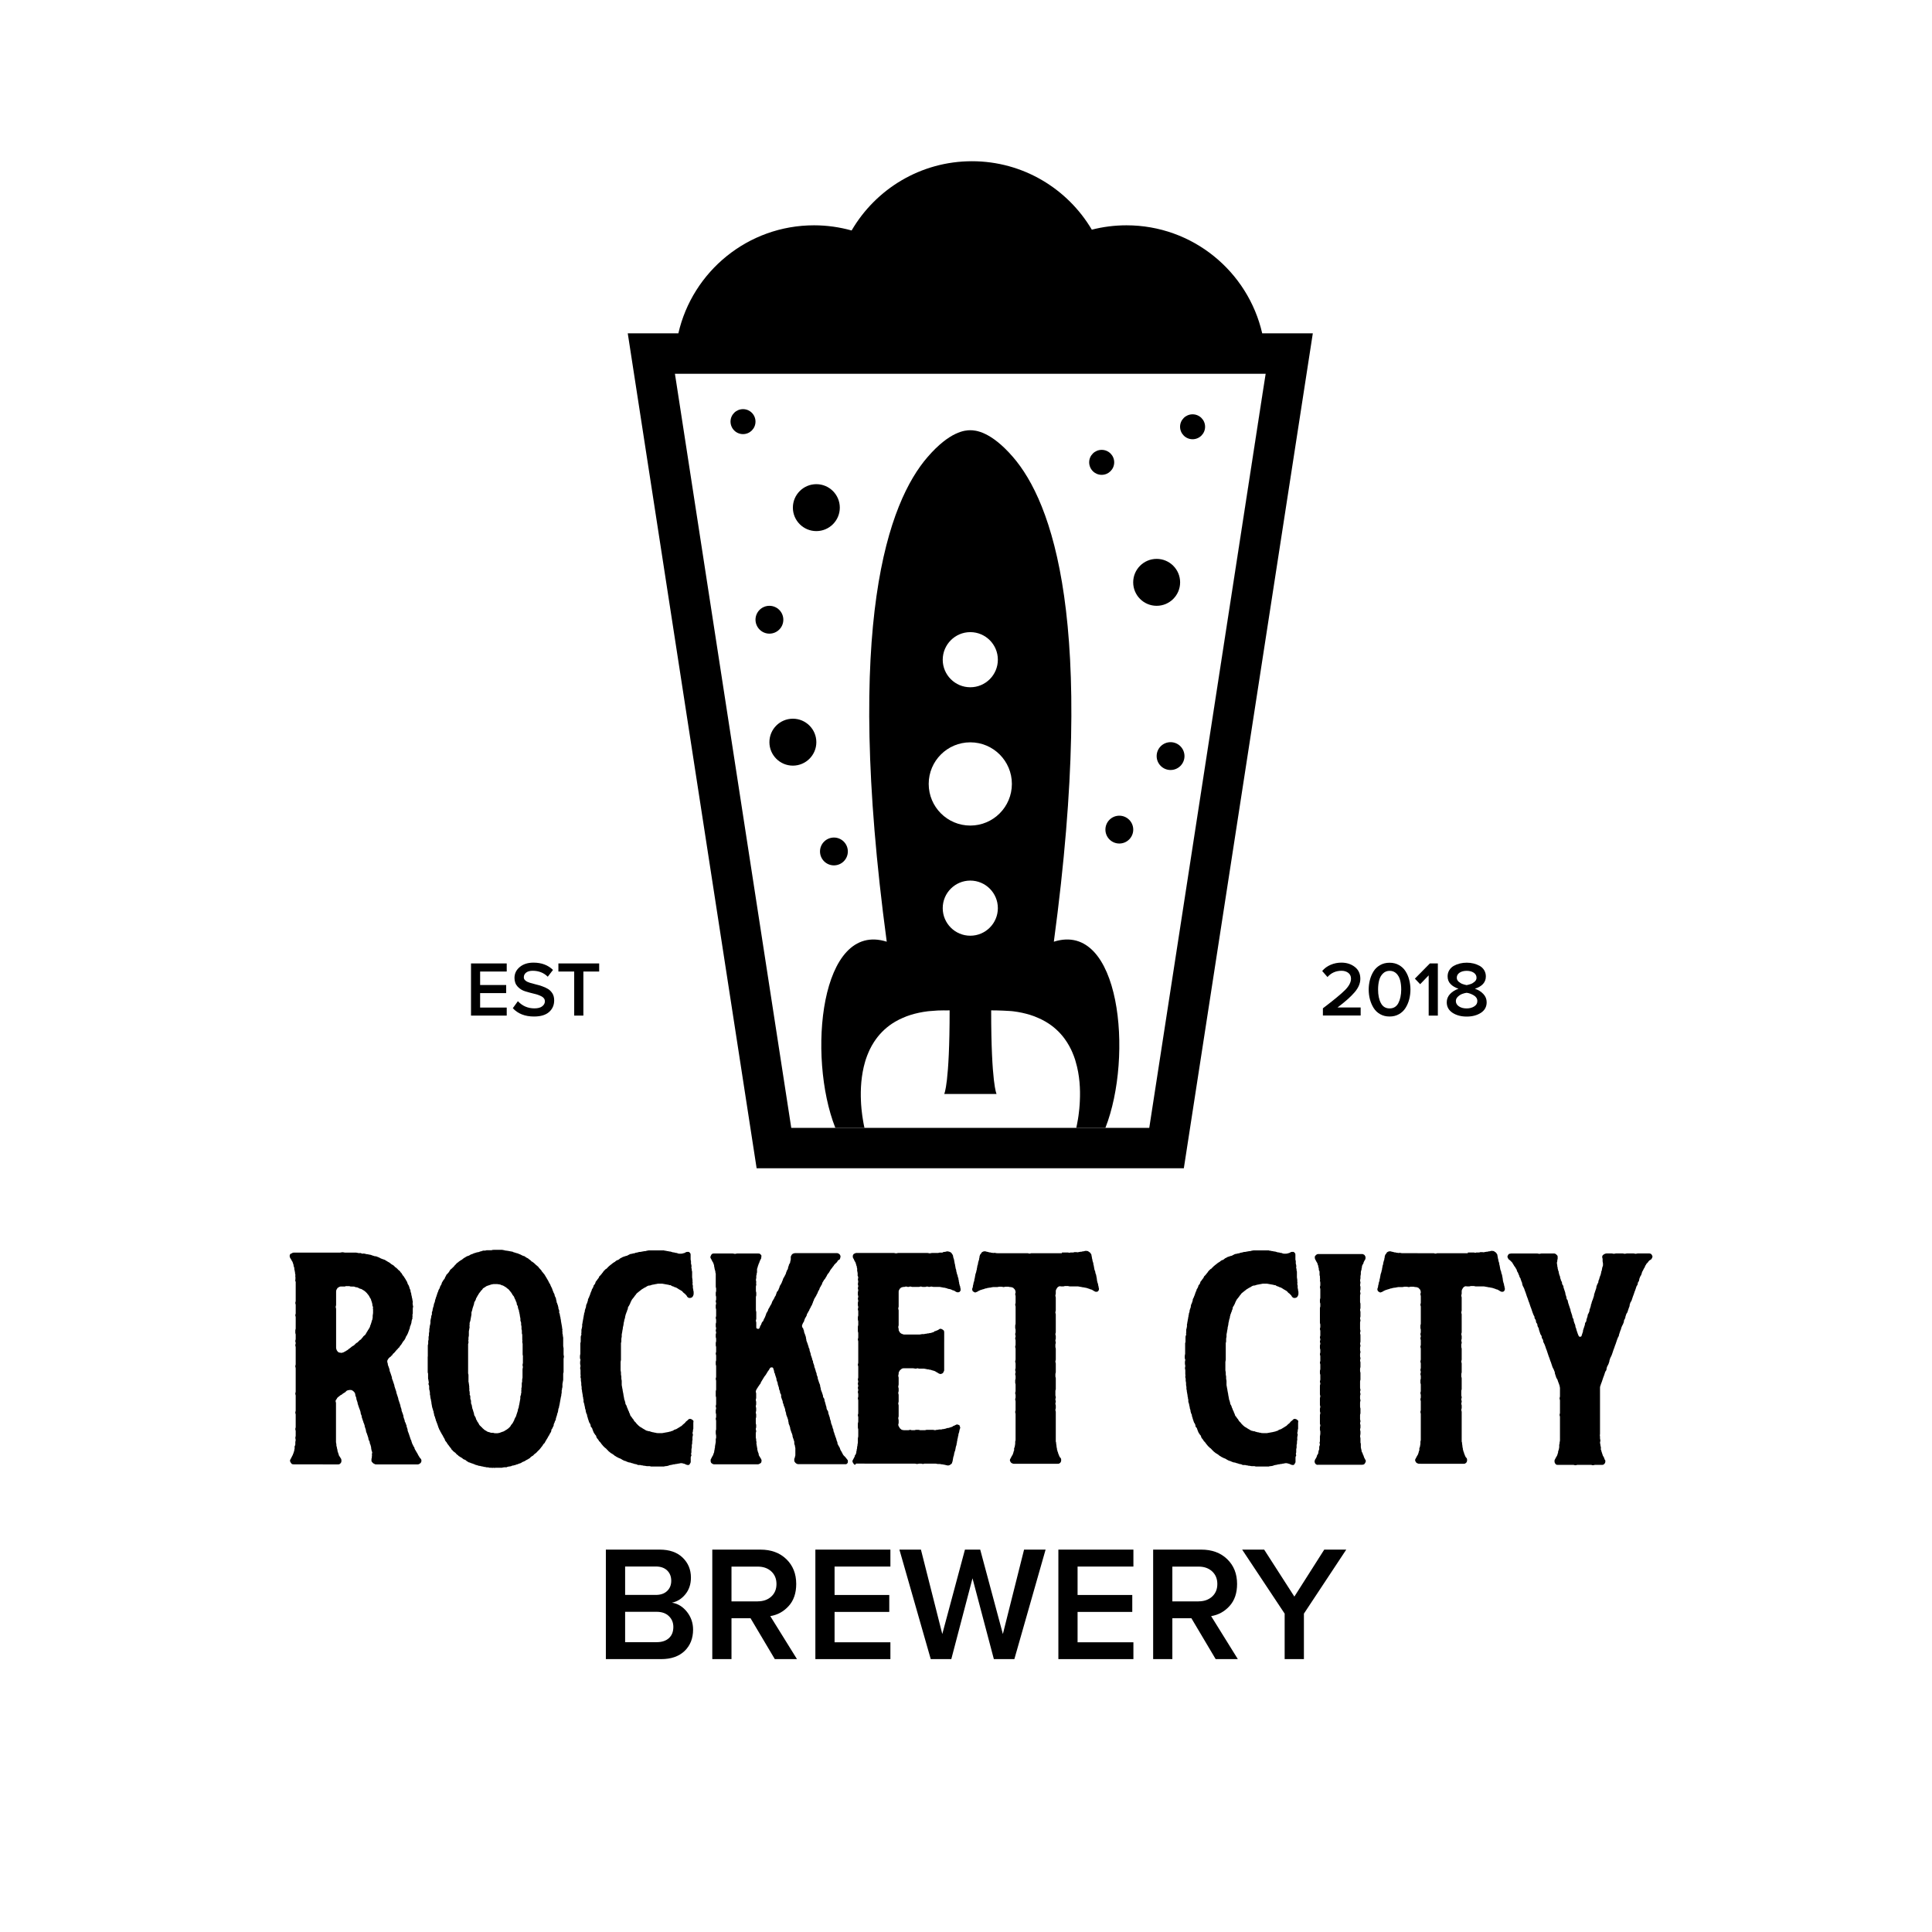 <?xml version="1.0" encoding="UTF-8"?> <svg xmlns="http://www.w3.org/2000/svg" xmlns:xlink="http://www.w3.org/1999/xlink" version="1.1" id="Layer_1" x="0px" y="0px" viewBox="0 0 358.17 358.17" style="enable-background:new 0 0 358.17 358.17;" xml:space="preserve"> <path d="M151.34,98.46c2.4,0,4.35-1.95,4.35-4.35c0-2.4-1.95-4.35-4.35-4.35c-2.4,0-4.35,1.95-4.35,4.35 C146.99,96.51,148.94,98.46,151.34,98.46"></path> <path d="M142.64,117.47c1.42,0,2.58-1.15,2.58-2.58c0-1.42-1.15-2.58-2.58-2.58c-1.42,0-2.58,1.15-2.58,2.58 C140.07,116.31,141.22,117.47,142.64,117.47"></path> <path d="M204.93,153.8c0,1.42,1.15,2.58,2.58,2.58c1.42,0,2.58-1.15,2.58-2.58c0-1.42-1.15-2.58-2.58-2.58 C206.08,151.22,204.93,152.38,204.93,153.8"></path> <path d="M217.01,137.59c-1.42,0-2.58,1.15-2.58,2.58c0,1.42,1.15,2.58,2.58,2.58c1.42,0,2.58-1.15,2.58-2.58 C219.58,138.74,218.43,137.59,217.01,137.59"></path> <path d="M152.02,157.85c0,1.42,1.15,2.58,2.58,2.58c1.42,0,2.58-1.15,2.58-2.58c0-1.42-1.15-2.58-2.58-2.58 C153.17,155.28,152.02,156.43,152.02,157.85"></path> <path d="M204.24,88.03c1.28,0,2.32-1.04,2.32-2.32c0-1.28-1.04-2.31-2.32-2.31c-1.28,0-2.32,1.04-2.32,2.31 C201.93,87,202.96,88.03,204.24,88.03"></path> <path d="M137.75,80.48c1.28,0,2.31-1.04,2.31-2.32c0-1.28-1.04-2.31-2.31-2.31c-1.28,0-2.32,1.04-2.32,2.31 C135.44,79.45,136.47,80.48,137.75,80.48"></path> <path d="M221.09,81.43c1.28,0,2.32-1.04,2.32-2.31c0-1.28-1.04-2.31-2.32-2.31c-1.28,0-2.32,1.04-2.32,2.31 C218.78,80.39,219.81,81.43,221.09,81.43"></path> <path d="M214.43,112.31c2.4,0,4.35-1.95,4.35-4.35c0-2.4-1.95-4.35-4.35-4.35c-2.4,0-4.35,1.95-4.35,4.35 C210.08,110.36,212.03,112.31,214.43,112.31"></path> <path d="M142.64,137.59c0,2.4,1.95,4.35,4.35,4.35c2.4,0,4.35-1.95,4.35-4.35c0-2.4-1.95-4.35-4.35-4.35 C144.59,133.24,142.64,135.18,142.64,137.59"></path> <polygon points="87.32,188.28 93.94,188.28 93.94,186.79 89.01,186.79 89.01,184.11 93.84,184.11 93.84,182.61 89.01,182.61 89.01,180.11 93.94,180.11 93.94,178.61 87.32,178.61 "></polygon> <path d="M101.61,183.35c-0.33-0.2-0.69-0.37-1.1-0.51c-0.4-0.14-0.8-0.26-1.2-0.35c-0.4-0.1-0.77-0.2-1.09-0.3 c-0.33-0.1-0.6-0.23-0.8-0.4c-0.21-0.16-0.31-0.37-0.31-0.61c0-0.37,0.15-0.66,0.44-0.88s0.69-0.33,1.2-0.33 c1.13,0,2.06,0.37,2.8,1.1l0.97-1.26c-0.93-0.9-2.13-1.35-3.62-1.35c-1.04,0-1.89,0.27-2.54,0.81c-0.65,0.54-0.98,1.21-0.98,2.02 c0,0.66,0.19,1.19,0.58,1.61c0.39,0.42,0.86,0.71,1.41,0.88c0.56,0.17,1.11,0.32,1.66,0.45c0.55,0.12,1.02,0.3,1.41,0.51 c0.38,0.22,0.58,0.51,0.58,0.88c0,0.36-0.16,0.67-0.49,0.93c-0.32,0.26-0.81,0.39-1.46,0.39c-1.21,0-2.23-0.45-3.06-1.33l-0.94,1.3 c0.96,1.03,2.27,1.54,3.93,1.54c1.24,0,2.17-0.28,2.8-0.84c0.63-0.56,0.94-1.28,0.94-2.15c0-0.49-0.1-0.92-0.31-1.27 C102.21,183.84,101.94,183.56,101.61,183.35"></path> <polygon points="103.52,180.11 106.45,180.11 106.45,188.28 108.15,188.28 108.15,180.11 111.08,180.11 111.08,178.61 103.52,178.61 "></polygon> <path d="M251.15,183.93c0.7-0.82,1.04-1.65,1.04-2.48c0-0.93-0.34-1.66-1.02-2.19c-0.68-0.53-1.51-0.8-2.49-0.8 c-0.69,0-1.36,0.13-1.99,0.4c-0.63,0.27-1.16,0.65-1.57,1.15l0.98,1.12c0.68-0.77,1.55-1.16,2.61-1.16c0.48,0,0.9,0.13,1.24,0.38 c0.34,0.26,0.51,0.62,0.51,1.09c0,0.66-0.37,1.36-1.09,2.09c-0.73,0.74-2.11,1.87-4.12,3.4v1.33h7v-1.49h-4.29 C249.39,185.71,250.45,184.75,251.15,183.93"></path> <path d="M260.57,180.06c-0.3-0.48-0.71-0.86-1.22-1.15c-0.51-0.29-1.09-0.43-1.74-0.43c-0.65,0-1.23,0.14-1.74,0.43 c-0.51,0.29-0.92,0.67-1.22,1.15c-0.3,0.48-0.53,1.01-0.68,1.59c-0.15,0.58-0.23,1.18-0.23,1.81c0,0.63,0.08,1.23,0.23,1.81 c0.16,0.58,0.38,1.11,0.68,1.59c0.3,0.48,0.7,0.87,1.22,1.16c0.51,0.29,1.09,0.43,1.74,0.43c0.65,0,1.23-0.14,1.74-0.43 c0.51-0.29,0.92-0.68,1.22-1.16c0.3-0.48,0.53-1.01,0.68-1.59c0.15-0.58,0.23-1.18,0.23-1.81c0-0.63-0.08-1.23-0.23-1.81 C261.1,181.06,260.87,180.53,260.57,180.06 M259.24,185.96c-0.35,0.66-0.89,0.99-1.62,0.99c-0.73,0-1.28-0.33-1.62-0.99 c-0.35-0.66-0.52-1.49-0.52-2.51c0-0.65,0.07-1.22,0.2-1.72c0.13-0.5,0.36-0.92,0.7-1.25c0.33-0.33,0.75-0.5,1.25-0.5 s0.92,0.17,1.25,0.5c0.33,0.33,0.56,0.75,0.69,1.25c0.13,0.5,0.2,1.08,0.2,1.72C259.76,184.47,259.58,185.31,259.24,185.96"></path> <polygon points="262.3,181.43 263.28,182.46 264.86,180.82 264.86,188.28 266.56,188.28 266.56,178.61 265.08,178.61 "></polygon> <path d="M273.43,183.3c1.35-0.44,2.03-1.2,2.03-2.29c0-0.42-0.11-0.81-0.31-1.15c-0.21-0.34-0.49-0.6-0.83-0.8 c-0.35-0.19-0.73-0.34-1.13-0.44c-0.4-0.1-0.83-0.15-1.27-0.15c-0.45,0-0.87,0.05-1.28,0.15c-0.41,0.1-0.79,0.25-1.13,0.44 c-0.34,0.19-0.62,0.46-0.83,0.8c-0.21,0.34-0.31,0.72-0.31,1.15c0,0.58,0.19,1.06,0.56,1.43c0.37,0.38,0.86,0.66,1.46,0.86 c-0.63,0.21-1.15,0.54-1.56,0.97c-0.41,0.44-0.62,0.95-0.62,1.54c0,0.83,0.36,1.48,1.07,1.95c0.72,0.47,1.6,0.7,2.64,0.7 c1.04,0,1.92-0.24,2.63-0.7c0.71-0.47,1.06-1.12,1.06-1.95c0-0.59-0.2-1.1-0.62-1.54C274.58,183.83,274.06,183.51,273.43,183.3 M270.07,181.27c0-0.4,0.17-0.71,0.51-0.94c0.34-0.23,0.79-0.35,1.33-0.35c0.53,0,0.97,0.12,1.31,0.35 c0.34,0.23,0.51,0.55,0.51,0.94c0,0.28-0.12,0.53-0.36,0.73c-0.24,0.21-0.48,0.35-0.72,0.43c-0.24,0.08-0.49,0.15-0.75,0.2 c-0.26-0.05-0.51-0.11-0.75-0.2c-0.24-0.08-0.48-0.23-0.73-0.43C270.19,181.79,270.07,181.55,270.07,181.27 M273.31,186.57 c-0.39,0.25-0.86,0.38-1.41,0.38c-0.57,0-1.05-0.12-1.43-0.38c-0.38-0.25-0.57-0.58-0.57-0.99c0-0.31,0.13-0.58,0.39-0.82 c0.26-0.24,0.53-0.41,0.81-0.51c0.28-0.1,0.55-0.17,0.8-0.2c0.43,0.05,0.86,0.21,1.31,0.47c0.45,0.27,0.67,0.62,0.67,1.05 C273.89,185.99,273.7,186.32,273.31,186.57"></path> <path d="M208.84,41.77c-2.22,0-4.37,0.28-6.43,0.81c-4.49-7.59-12.76-12.69-22.22-12.69c-9.52,0-17.84,5.17-22.31,12.84 c-2.22-0.62-4.55-0.96-6.97-0.96c-12.26,0-22.53,8.56-25.15,20.03h-9.38l23.89,154.78h79.2L243.38,61.8h-9.38 C231.37,50.33,221.11,41.77,208.84,41.77 M234.51,70.11l-0.15,0.96l-21.3,138.02h-8.16h-5.4h-39.24h-5.41h-8.16L125.4,71.07 l-0.15-0.96l-0.13-0.82h109.52L234.51,70.11z"></path> <polygon points="213.06,209.09 234.37,71.06 234.07,72.94 "></polygon> <path d="M195.37,174.58c7.99-59.34-0.38-81.55-7.58-89.86c-4.15-4.8-6.99-4.96-7.91-4.96c-0.93,0-3.76,0.16-7.91,4.96 c-7.2,8.31-15.56,30.51-7.58,89.86c-12.34-3.91-14.77,21.24-9.53,34.51h5.41c0,0-0.01-0.04-0.03-0.11c0-0.02-0.01-0.05-0.02-0.08 c-0.02-0.09-0.05-0.22-0.08-0.38c-0.01-0.05-0.02-0.11-0.03-0.17c-0.01-0.05-0.02-0.1-0.03-0.15c-0.04-0.21-0.08-0.44-0.12-0.71 c-0.03-0.2-0.06-0.42-0.1-0.65c-0.02-0.15-0.04-0.31-0.06-0.48c-0.03-0.25-0.06-0.51-0.09-0.78c-0.02-0.28-0.05-0.57-0.07-0.86 c-0.01-0.2-0.02-0.4-0.03-0.6c-0.1-2.16,0.03-4.77,0.77-7.29c0.04-0.14,0.08-0.27,0.13-0.42c0.15-0.46,0.32-0.91,0.52-1.36 c0.07-0.16,0.15-0.33,0.22-0.49c0.23-0.48,0.5-0.95,0.79-1.4c0.12-0.18,0.24-0.36,0.37-0.54c0.9-1.23,2.06-2.34,3.55-3.21 c0.18-0.11,0.36-0.21,0.55-0.3c0.07-0.04,0.15-0.08,0.23-0.12c0.19-0.1,0.39-0.19,0.59-0.27c0.24-0.11,0.49-0.21,0.74-0.31 c0.26-0.09,0.52-0.18,0.79-0.27c0.95-0.29,1.99-0.52,3.13-0.66c0.13-0.01,0.27-0.03,0.4-0.04c0.01,0,0.02,0,0.03,0 c0.09-0.01,0.19-0.02,0.28-0.02c0.74-0.08,1.53-0.11,2.35-0.11v0.01c0.37,0,0.72-0.01,1-0.01c0,13.66-1,15.5-1,15.5h9.7 c0,0-1-1.85-1-15.5c0.29,0,0.63,0,1,0.01c0.76,0.02,1.65,0.05,2.35,0.1c0.1,0.01,0.19,0.02,0.29,0.02c0.01,0,0.02,0,0.03,0 c0.15,0.01,0.29,0.03,0.4,0.04c1.15,0.14,2.18,0.37,3.13,0.66c0.27,0.09,0.54,0.18,0.79,0.27c0.26,0.1,0.5,0.2,0.74,0.31 c0.2,0.09,0.4,0.18,0.59,0.27c0.08,0.04,0.15,0.08,0.23,0.12c0.19,0.09,0.37,0.19,0.55,0.3c1.5,0.88,2.66,1.98,3.55,3.21 c0.12,0.18,0.25,0.36,0.37,0.54c0.29,0.45,0.56,0.92,0.79,1.4c0.08,0.16,0.15,0.32,0.22,0.49c0.2,0.45,0.37,0.9,0.52,1.36 c0.04,0.14,0.09,0.28,0.12,0.42c0.75,2.51,0.88,5.12,0.77,7.29c-0.01,0.2-0.02,0.41-0.03,0.6c-0.02,0.3-0.04,0.58-0.07,0.86 c-0.02,0.28-0.05,0.54-0.09,0.78c-0.01,0.17-0.04,0.33-0.06,0.48c-0.03,0.23-0.06,0.44-0.1,0.65c-0.04,0.27-0.09,0.5-0.13,0.71 c-0.01,0.05-0.02,0.1-0.03,0.15c-0.01,0.06-0.02,0.12-0.03,0.17c-0.03,0.16-0.06,0.29-0.08,0.38c0,0.03-0.01,0.06-0.02,0.08 c-0.01,0.07-0.02,0.11-0.02,0.11h5.4C210.14,195.81,207.71,170.66,195.37,174.58 M179.88,117.19c2.82,0,5.11,2.29,5.11,5.11 c0,2.82-2.29,5.11-5.11,5.11c-2.82,0-5.11-2.29-5.11-5.11C174.78,119.48,177.07,117.19,179.88,117.19 M179.88,173.47 c-2.82,0-5.11-2.29-5.11-5.11c0-2.82,2.29-5.11,5.11-5.11c2.82,0,5.11,2.29,5.11,5.11C184.99,171.18,182.7,173.47,179.88,173.47 M179.88,153.05c-4.26,0-7.71-3.46-7.71-7.72c0-4.26,3.45-7.71,7.71-7.71c4.26,0,7.71,3.45,7.71,7.71 C187.59,149.59,184.14,153.05,179.88,153.05"></path> <polygon points="125.4,71.06 146.7,209.09 125.69,72.94 "></polygon> <g> <path d="M122.58,307.58h-10.26v-20.3h9.98c1.81,0,3.22,0.49,4.25,1.48c1.02,0.98,1.54,2.22,1.54,3.7c0,1.22-0.34,2.25-1.02,3.09 c-0.68,0.84-1.52,1.37-2.51,1.57c1.1,0.16,2.02,0.73,2.79,1.69c0.76,0.96,1.14,2.07,1.14,3.3c0,1.62-0.52,2.94-1.57,3.96 C125.87,307.07,124.43,307.58,122.58,307.58z M121.58,295.68c0.89,0,1.59-0.24,2.1-0.73c0.51-0.49,0.76-1.12,0.76-1.89 c0-0.79-0.25-1.43-0.76-1.92c-0.51-0.49-1.21-0.73-2.1-0.73h-5.69v5.27H121.58z M121.73,304.44c0.97,0,1.73-0.25,2.28-0.75 c0.55-0.5,0.82-1.19,0.82-2.08c0-0.79-0.27-1.46-0.82-1.99c-0.55-0.54-1.31-0.81-2.28-0.81h-5.84v5.63H121.73z"></path> <path d="M147.75,307.58h-4.11l-4.5-7.58h-3.53v7.58h-3.56v-20.3h8.92c1.99,0,3.59,0.59,4.81,1.77c1.22,1.18,1.83,2.71,1.83,4.6 c0,1.7-0.47,3.07-1.4,4.09c-0.93,1.03-2.07,1.65-3.41,1.87L147.75,307.58z M140.48,296.87c1.01,0,1.85-0.29,2.5-0.88 c0.65-0.59,0.97-1.37,0.97-2.34c0-0.97-0.33-1.75-0.97-2.34c-0.65-0.59-1.48-0.88-2.5-0.88h-4.87v6.45H140.48z"></path> <path d="M165.07,307.58h-13.91v-20.3h13.91v3.14h-10.35v5.27h10.14v3.14h-10.14v5.63h10.35V307.58z"></path> <path d="M188.05,307.58h-3.8l-3.96-14.98l-3.93,14.98h-3.81l-5.81-20.3h3.99l3.96,15.65l4.2-15.65h2.83l4.2,15.65l3.93-15.65h3.99 L188.05,307.58z"></path> <path d="M210.12,307.58h-13.91v-20.3h13.91v3.14h-10.35v5.27h10.14v3.14h-10.14v5.63h10.35V307.58z"></path> <path d="M229.48,307.58h-4.11l-4.5-7.58h-3.53v7.58h-3.56v-20.3h8.92c1.99,0,3.59,0.59,4.81,1.77c1.22,1.18,1.83,2.71,1.83,4.6 c0,1.7-0.47,3.07-1.4,4.09c-0.93,1.03-2.07,1.65-3.41,1.87L229.48,307.58z M222.21,296.87c1.01,0,1.85-0.29,2.5-0.88 c0.65-0.59,0.97-1.37,0.97-2.34c0-0.97-0.33-1.75-0.97-2.34c-0.65-0.59-1.48-0.88-2.5-0.88h-4.87v6.45H222.21z"></path> <path d="M241.72,307.58h-3.56v-8.43l-7.88-11.87h4.08l5.6,8.71l5.54-8.71h4.08l-7.85,11.87V307.58z"></path> </g> <g> <path d="M54.77,237.58c-0.07-0.2,0-0.33,0-0.46v-0.39c-0.07-0.13,0-0.26,0-0.39c-0.07-0.13-0.07-0.26-0.07-0.39 c0-0.13-0.07-0.26-0.07-0.39c-0.07-0.2-0.07-0.33-0.07-0.46c0-0.13-0.07-0.26-0.13-0.39c0-0.13,0-0.26-0.07-0.39 c-0.07-0.13-0.07-0.26-0.13-0.39c-0.07-0.07-0.13-0.2-0.2-0.33c-0.07-0.13-0.13-0.26-0.2-0.33c-0.07-0.13-0.13-0.26-0.13-0.39 c0-0.07,0-0.2,0.07-0.33c0.07-0.13,0.2-0.13,0.33-0.2c0.07-0.07,0.2-0.13,0.33-0.13h0.39h0.39h0.39h0.39h0.39h0.39h0.39h0.39h0.39 h0.39h0.39h0.39h0.46h0.39h0.39h0.39h0.39h0.39h0.39h0.39h0.39h0.39c0,0,0.2-0.07,0.46-0.07c0.13,0,0.26,0.07,0.39,0.07h0.46h0.46 h0.39h0.39h0.39c0.13,0,0.26,0.07,0.39,0.07c0.13,0.07,0.26,0,0.39,0c0.13,0.07,0.26,0.07,0.39,0.13c0.13,0,0.26-0.07,0.39,0 c0.13,0,0.2,0.07,0.33,0.07c0.13,0.07,0.26,0,0.39,0.07c0.13,0,0.26,0.07,0.39,0.07c0.13,0,0.26,0.13,0.39,0.13 c0.13,0.07,0.26,0.07,0.39,0.13c0.13,0,0.26,0,0.39,0.07c0.13,0.07,0.2,0.07,0.33,0.13l0.39,0.2c0.13,0.07,0.2,0.07,0.33,0.13 c0.13,0.07,0.26,0.07,0.39,0.13c0.13,0.07,0.2,0.13,0.33,0.2c0.13,0.07,0.2,0.13,0.33,0.2c0.13,0.07,0.26,0.13,0.33,0.2 c0.13,0.13,0.26,0.2,0.33,0.26c0.13,0.07,0.26,0.13,0.33,0.2c0.13,0.07,0.2,0.2,0.26,0.26c0.13,0.13,0.26,0.13,0.33,0.26 c0.13,0.07,0.2,0.2,0.26,0.26c0.13,0.13,0.26,0.2,0.33,0.26c0.07,0.13,0.13,0.26,0.26,0.33c0.07,0.13,0.13,0.2,0.2,0.33 c0.07,0.13,0.13,0.2,0.26,0.33c0.07,0.13,0.13,0.2,0.2,0.33c0.07,0.07,0.13,0.2,0.2,0.33c0.07,0.13,0.13,0.2,0.2,0.33 c0.07,0.13,0.07,0.26,0.13,0.39c0.07,0.13,0.13,0.2,0.2,0.33c0.07,0.13,0.07,0.26,0.13,0.39c0,0.13,0.07,0.2,0.13,0.33 c0.07,0.13,0.07,0.26,0.07,0.39c0.07,0.13,0.07,0.26,0.13,0.39c0,0.13,0,0.26,0.07,0.39c0,0.13,0.07,0.26,0.07,0.39 c0.07,0.13,0.07,0.26,0.07,0.39c0.07,0.13,0.07,0.26,0.07,0.39c0,0.13-0.07,0.26,0,0.39c0,0.13,0,0.26,0.07,0.39 c0,0.13-0.07,0.26-0.07,0.39v0.39v0.39c0,0.13,0,0.26-0.07,0.39c0,0.13,0.07,0.26,0,0.39v0.33c-0.07,0.13-0.13,0.26-0.13,0.39 c-0.07,0.13,0,0.26-0.07,0.39c0,0.13-0.07,0.26-0.13,0.39c0,0.13-0.07,0.2-0.13,0.33c0,0.13,0,0.26-0.07,0.39 c-0.07,0.13-0.13,0.26-0.13,0.39c-0.07,0.07-0.13,0.2-0.13,0.33l-0.2,0.39c0,0.07-0.13,0.2-0.2,0.33 c-0.07,0.13-0.07,0.26-0.13,0.33c-0.07,0.13-0.13,0.26-0.2,0.33c-0.07,0.13-0.2,0.2-0.26,0.33c-0.07,0.13-0.13,0.2-0.2,0.33 c-0.07,0.13-0.13,0.2-0.26,0.33c-0.07,0.07-0.13,0.2-0.2,0.33c-0.07,0.07-0.2,0.13-0.26,0.26l-0.26,0.26 c-0.07,0.13-0.2,0.2-0.26,0.33l-0.26,0.26c-0.13,0.07-0.2,0.2-0.26,0.33c-0.07,0.07-0.2,0.13-0.26,0.26 c-0.13,0.07-0.2,0.13-0.33,0.26c-0.07,0.07-0.13,0.13-0.2,0.26c-0.07,0.13-0.13,0.2-0.13,0.33c0,0.13,0,0.26,0.07,0.39 c0.07,0.2,0,0.2,0.07,0.39c0.07,0.2,0.07,0.13,0.13,0.33l0.13,0.39c0.07,0.2,0,0.2,0.07,0.39c0.07,0.2,0.07,0.2,0.13,0.33 l0.13,0.39l0.13,0.39c0,0.2,0,0.2,0.07,0.39c0.07,0.13,0.07,0.13,0.13,0.33l0.13,0.39l0.13,0.39c0,0.13,0,0.13,0.07,0.33l0.13,0.39 l0.13,0.39c0.07,0.13,0,0.2,0.07,0.33l0.13,0.39l0.13,0.39c0.07,0.2,0.07,0.2,0.07,0.33l0.13,0.39l0.13,0.39l0.13,0.39 c0,0.13,0,0.13,0.07,0.33l0.13,0.39c0,0.2,0,0.2,0.07,0.39c0.07,0.2,0.07,0.2,0.13,0.33l0.13,0.39c0.07,0.2,0,0.2,0.07,0.39 l0.13,0.39c0.07,0.13,0.07,0.13,0.07,0.33c0.07,0.2,0.13,0.2,0.2,0.39c0,0.2,0.07,0.2,0.13,0.33c0,0.2,0,0.2,0.07,0.39l0.13,0.39 c0,0.2,0,0.2,0.07,0.39c0.07,0.2,0.07,0.2,0.13,0.33c0.07,0.13,0.07,0.26,0.13,0.39c0.07,0.13,0.07,0.26,0.13,0.39 c0.07,0.13,0.07,0.26,0.13,0.39c0.07,0.07,0.13,0.2,0.13,0.33c0.07,0.13,0.07,0.26,0.13,0.39l0.2,0.39c0,0.13,0.13,0.2,0.2,0.33 c0,0.13,0.07,0.26,0.13,0.39c0.07,0.13,0.13,0.2,0.2,0.33c0.07,0.13,0.13,0.26,0.2,0.33l0.2,0.39c0.07,0.13,0.13,0.2,0.2,0.33 c0.07,0.13,0.13,0.2,0.26,0.33c0.07,0.07,0.13,0.2,0.13,0.33s0,0.2-0.07,0.33c-0.07,0.13-0.13,0.2-0.26,0.26 c-0.07,0.07-0.2,0.13-0.33,0.13h-0.39h-0.39h-0.39h-0.39h-0.33h-0.39h-0.39h-0.39h-0.39h-0.39h-0.39h-0.33h-0.39h-0.39h-0.39h-0.39 h-0.39h-0.39h-0.33h-0.39c-0.2,0-0.33,0-0.39-0.07c-0.2-0.07-0.26-0.13-0.33-0.2c-0.13-0.13-0.2-0.2-0.26-0.33v-0.46 c0.07-0.07,0.07-0.2,0.07-0.39c0-0.13,0.07-0.26,0-0.39c0-0.13,0.07-0.26,0.07-0.39c-0.07-0.13-0.07-0.26-0.13-0.39 c0-0.13-0.07-0.26-0.07-0.39c0-0.13,0-0.26-0.07-0.39c0-0.13-0.07-0.26-0.13-0.39c-0.07-0.13-0.07-0.26-0.07-0.39l-0.2-0.39 c0-0.13-0.07-0.26-0.07-0.39c-0.07-0.13-0.07-0.26-0.13-0.39c-0.07-0.13-0.07-0.26-0.13-0.39c-0.07-0.13-0.07-0.13-0.13-0.33 c-0.07-0.2,0-0.2-0.07-0.39l-0.13-0.39c-0.07-0.13-0.07-0.2-0.07-0.33l-0.13-0.39c-0.07-0.2-0.13-0.2-0.13-0.39 c-0.07-0.13-0.07-0.13-0.13-0.33l-0.13-0.39c-0.07-0.2,0-0.2-0.07-0.39c-0.07-0.13-0.07-0.13-0.13-0.33c-0.07-0.2,0-0.2-0.07-0.39 l-0.13-0.39c-0.07-0.2-0.07-0.13-0.13-0.33l-0.13-0.39l-0.13-0.39c0-0.13,0-0.2-0.07-0.33l-0.13-0.39c-0.07-0.2,0-0.2-0.07-0.39 c-0.07-0.2-0.07-0.2-0.13-0.33c-0.07-0.2,0-0.2-0.07-0.39c-0.07-0.2-0.2-0.33-0.26-0.39c-0.13-0.13-0.26-0.2-0.39-0.26 c-0.2,0-0.33-0.07-0.46,0c-0.2,0-0.33,0.07-0.46,0.13l-0.26,0.26c-0.2,0.13-0.2,0.13-0.33,0.2c-0.2,0.13-0.2,0.13-0.33,0.26 c-0.2,0.07-0.2,0.07-0.33,0.2c-0.13,0.07-0.26,0.2-0.33,0.26c-0.13,0.07-0.2,0.2-0.26,0.33c-0.07,0.13-0.2,0.2-0.2,0.39 c0,0.2,0.07,0.2,0.07,0.39v0.39v0.39v0.39v0.46v0.39v0.39v0.39v0.39v0.46v0.39v0.39v0.39v0.39v0.39v0.46v0.39v0.39v0.39 c0,0.13,0.07,0.26,0.07,0.39c0,0.2,0,0.33,0.07,0.46c0,0.13,0.07,0.26,0.07,0.39c0.07,0.13,0.07,0.26,0.07,0.39 c0.07,0.13,0.07,0.26,0.13,0.39c0.07,0.13,0.07,0.26,0.13,0.39c0,0.13,0.13,0.2,0.2,0.33c0.07,0.13,0.13,0.26,0.2,0.33 c0.07,0.13,0.07,0.26,0.07,0.39c0,0.07,0,0.2-0.07,0.33c-0.07,0.07-0.13,0.2-0.26,0.26c-0.07,0.07-0.2,0.07-0.33,0.07h-0.39h-0.39 h-0.39h-0.39h-0.39h-0.39h-0.39H59.5H59.1h-0.39h-0.39h-0.39h-0.39h-0.39h-0.39h-0.39h-0.39h-0.33h-0.39h-0.39h-0.39 c-0.13,0-0.26,0-0.39-0.07c-0.07-0.07-0.13-0.2-0.2-0.26c-0.07-0.13-0.13-0.26-0.13-0.33c0-0.13,0.07-0.26,0.13-0.33l0.2-0.39 l0.2-0.39c0-0.07,0.07-0.2,0.13-0.33c0-0.13,0.07-0.26,0.13-0.39c0-0.13,0-0.26,0.07-0.39v-0.46c0.07-0.13,0.13-0.2,0.13-0.39 v-0.39c0-0.13,0.07-0.26,0.07-0.39c0-0.13-0.07-0.26-0.07-0.39c0-0.13,0.07-0.26,0.07-0.39v-0.46v-0.39c0-0.2-0.07-0.2-0.07-0.39 c0-0.2,0.07-0.2,0.07-0.39v-0.39v-0.33v-0.39v-0.39v-0.39v-0.39c0-0.2-0.07-0.2-0.07-0.39c0-0.2,0.07-0.2,0.07-0.39v-0.39v-0.39 v-0.39v-0.39v-0.39v-0.39v-0.39c0-0.2-0.07-0.2-0.07-0.39c0-0.2,0.07-0.2,0.07-0.39v-0.39v-0.39v-0.39v-0.39v-0.39v-0.39v-0.39 v-0.39v-0.39v-0.39v-0.39c0-0.2-0.07-0.2-0.07-0.39c0-0.2,0.07-0.2,0.07-0.39v-0.39v-0.39v-0.39v-0.39v-0.39v-0.39v-0.39v-0.39 c0-0.2-0.07-0.2-0.07-0.39c0-0.2,0.07-0.2,0.07-0.39c0-0.2-0.07-0.2-0.07-0.39c0-0.2,0.07-0.2,0.07-0.39v-0.39v-0.39 c0-0.2-0.07-0.2-0.07-0.39v-0.39c0-0.2,0.07-0.2,0.07-0.39v-0.39v-0.39V245v-0.39v-0.39c0-0.2-0.07-0.2-0.07-0.39 c0-0.2,0.07-0.2,0.07-0.33v-0.39v-0.39v-0.39v-0.39c0-0.2-0.07-0.2-0.07-0.39c0-0.2,0.07-0.2,0.07-0.39v-0.39v-0.39v-0.39v-0.39 v-0.39v-0.39v-0.39v-0.39V237.58z M64.02,238.5h-0.39h-0.26H63.3c-0.13,0-0.26,0-0.39,0.07c-0.13,0.07-0.2,0.13-0.33,0.2 c-0.07,0.13-0.13,0.2-0.2,0.33c-0.07,0.13-0.07,0.26-0.07,0.39v0.39v0.39v0.39v0.39v0.39v0.46c0,0.2-0.07,0.2-0.07,0.39 c0,0.2,0.07,0.2,0.07,0.39v0.39v0.39v0.39v0.39v0.39v0.39v0.46v0.39v0.39v0.39v0.39v0.39v0.39v0.39v0.39v0.39v0.46v0.39 c0,0.07,0,0.2,0.07,0.33c0,0.07,0.07,0.2,0.13,0.26c0.07,0.13,0.13,0.2,0.26,0.26c0.07,0.07,0.2,0.07,0.33,0.07 c0.07,0.07,0.2,0.07,0.33,0c0.07,0,0.2,0,0.26-0.07l0.39-0.2c0.07-0.07,0.2-0.13,0.33-0.2c0.13-0.07,0.2-0.2,0.33-0.26 c0.07-0.07,0.2-0.13,0.26-0.2c0.13-0.13,0.26-0.2,0.33-0.26c0.13-0.07,0.26-0.13,0.33-0.2l0.33-0.33c0.07-0.07,0.2-0.13,0.33-0.2 c0.07-0.07,0.13-0.2,0.26-0.26c0.07-0.13,0.2-0.2,0.33-0.26c0.07-0.07,0.13-0.2,0.2-0.26c0.13-0.13,0.2-0.2,0.26-0.33 c0.13-0.07,0.2-0.2,0.33-0.26c0.07-0.13,0.13-0.2,0.2-0.33c0.07-0.13,0.13-0.26,0.2-0.33c0.07-0.13,0.13-0.26,0.2-0.33 c0.07-0.13,0.13-0.2,0.2-0.33c0.07-0.13,0.13-0.26,0.13-0.39c0.07-0.13,0.13-0.26,0.13-0.33c0.07-0.13,0.07-0.26,0.13-0.39 c0-0.13,0.07-0.26,0.13-0.39c0-0.13,0.07-0.26,0.07-0.39v-0.39c0.07-0.13,0-0.26,0.07-0.39v-0.39v-0.39c-0.07-0.13,0-0.26,0-0.39 c-0.07-0.13-0.13-0.26-0.13-0.39c0-0.13,0-0.26-0.07-0.39c0-0.13-0.07-0.26-0.13-0.39c0-0.13-0.07-0.26-0.13-0.39 c-0.07-0.07-0.13-0.2-0.2-0.33c-0.07-0.13-0.13-0.26-0.2-0.33c-0.07-0.13-0.2-0.2-0.26-0.33l-0.26-0.26 c-0.13-0.13-0.26-0.2-0.33-0.26c-0.13-0.07-0.26-0.13-0.33-0.2c-0.13-0.07-0.26-0.13-0.39-0.13l-0.39-0.2 c-0.13-0.07-0.26-0.07-0.39-0.07c-0.13-0.07-0.26-0.13-0.39-0.13h-0.39c-0.13,0-0.26,0-0.39-0.07h-0.39H64.02z"></path> <path d="M79.31,251.49v-0.39v-0.39v-0.39v-0.39v-0.39c0-0.13,0-0.26,0.07-0.39v-0.39c0-0.13,0-0.26,0.07-0.39v-0.39 c0-0.13,0-0.26,0.07-0.39v-0.39c0-0.13,0.07-0.26,0.07-0.39v-0.39c0-0.13,0.07-0.26,0.07-0.39c0-0.13,0-0.26,0.07-0.39 c0-0.13,0.07-0.26,0.07-0.39v-0.39c0-0.13,0.07-0.26,0.07-0.39c0.07-0.13,0.07-0.26,0.07-0.39c0-0.13,0.07-0.26,0.13-0.39v-0.39 c0.07-0.13,0.07-0.26,0.13-0.39c0-0.13,0-0.26,0.07-0.39c0-0.13,0.07-0.26,0.13-0.39c0-0.13,0-0.26,0.07-0.39 c0-0.13,0.07-0.2,0.13-0.33c0-0.13,0.07-0.26,0.07-0.39c0.07-0.13,0.07-0.26,0.13-0.39c0-0.13,0.13-0.26,0.13-0.39 c0.07-0.13,0.07-0.26,0.13-0.39c0-0.07,0.07-0.2,0.13-0.33c0.07-0.13,0.07-0.26,0.13-0.39c0.07-0.13,0.13-0.2,0.2-0.33 c0-0.13,0.07-0.26,0.13-0.39c0.07-0.13,0.13-0.2,0.2-0.33c0-0.13,0.07-0.26,0.13-0.39c0.07-0.07,0.13-0.2,0.2-0.33 c0.07-0.13,0.2-0.2,0.26-0.33c0.07-0.13,0.07-0.26,0.13-0.33c0.13-0.13,0.13-0.26,0.2-0.39c0.13-0.07,0.2-0.2,0.26-0.26 c0.13-0.13,0.2-0.2,0.26-0.33c0.07-0.13,0.13-0.2,0.2-0.33c0.13-0.07,0.2-0.2,0.33-0.26c0.07-0.13,0.2-0.2,0.26-0.26 c0.07-0.13,0.2-0.2,0.26-0.33c0.13-0.07,0.2-0.2,0.26-0.26c0.13-0.13,0.2-0.2,0.33-0.26c0.07-0.07,0.2-0.2,0.33-0.26 c0.07-0.07,0.2-0.13,0.33-0.2c0.07-0.07,0.2-0.13,0.33-0.26c0.07-0.07,0.2-0.13,0.33-0.2c0.07-0.07,0.2-0.13,0.33-0.2 c0.13-0.07,0.26-0.07,0.39-0.13c0.07-0.07,0.2-0.13,0.33-0.2c0.13-0.07,0.26-0.07,0.39-0.13c0.07-0.07,0.2-0.13,0.33-0.13 c0.13-0.07,0.26-0.07,0.39-0.13c0.13,0,0.26-0.07,0.39-0.07c0.13-0.07,0.26-0.13,0.39-0.13c0.13-0.07,0.26-0.07,0.39-0.13h0.39 c0.13-0.07,0.26-0.07,0.39-0.07h0.39h0.39c0.13-0.07,0.26-0.07,0.39-0.07h0.39h0.39h0.39h0.39c0.13,0,0.26,0.07,0.39,0.07 c0.13,0.07,0.26,0.07,0.39,0.07c0.13,0.07,0.26,0,0.39,0.07c0.13,0,0.26,0.07,0.39,0.07c0.13,0,0.26,0.07,0.39,0.07 c0.13,0.07,0.2,0.13,0.33,0.13c0.13,0.07,0.26,0.07,0.39,0.13c0.13,0,0.26,0.07,0.39,0.13c0.13,0.07,0.26,0.07,0.33,0.13l0.39,0.2 c0.13,0.07,0.26,0.07,0.39,0.13c0.07,0.07,0.2,0.13,0.26,0.2l0.39,0.2c0.07,0.07,0.2,0.2,0.33,0.26c0.07,0.07,0.2,0.13,0.26,0.26 c0.13,0.07,0.26,0.13,0.33,0.2c0.13,0.07,0.2,0.2,0.33,0.26c0.07,0.13,0.2,0.2,0.26,0.26c0.13,0.07,0.2,0.2,0.33,0.26 c0.07,0.13,0.13,0.2,0.26,0.33c0.07,0.07,0.13,0.2,0.26,0.26c0.07,0.13,0.13,0.2,0.2,0.33c0.13,0.13,0.2,0.2,0.26,0.33 c0.13,0.07,0.2,0.2,0.26,0.33c0.07,0.07,0.13,0.2,0.2,0.33c0.07,0.07,0.13,0.2,0.2,0.33c0.07,0.13,0.13,0.2,0.2,0.33l0.2,0.39 c0,0.07,0.13,0.2,0.2,0.33c0.07,0.13,0.07,0.26,0.13,0.33l0.2,0.39c0.07,0.13,0.07,0.26,0.13,0.39c0.07,0.07,0.07,0.2,0.13,0.33 l0.2,0.39c0,0.07,0.07,0.2,0.07,0.33l0.2,0.39c0,0.13,0.07,0.26,0.07,0.39c0.07,0.13,0.07,0.26,0.07,0.39 c0.07,0.13,0.13,0.2,0.13,0.33c0.07,0.13,0.13,0.26,0.13,0.39c0.07,0.13,0.07,0.26,0.07,0.39c0,0.13,0.13,0.26,0.13,0.39 c0.07,0.13,0,0.26,0,0.39c0.07,0.13,0.13,0.26,0.13,0.39c0,0.13,0.07,0.26,0.07,0.39c0.07,0.13,0.07,0.26,0.07,0.39 c0.07,0.13,0.07,0.26,0.07,0.39c0,0.13,0.07,0.26,0.07,0.39c0,0.13,0.07,0.26,0.07,0.39c0,0.13,0.07,0.26,0.07,0.39 c0,0.13,0,0.26,0.07,0.39c0,0.13-0.07,0.26,0,0.39v0.39c0.07,0.13,0.07,0.26,0.07,0.39c0,0.13,0.07,0.26,0.07,0.39v0.39v0.39v0.39 v0.39c0,0.13,0.07,0.26,0.07,0.39v0.39v0.39v0.39c0,0.13,0.07,0.26,0.07,0.39c0,0.13-0.07,0.26-0.07,0.39v0.39v0.39v0.39v0.39v0.39 v0.39c0,0.13,0,0.26-0.07,0.39v0.39v0.39v0.39c0,0.13-0.07,0.26-0.07,0.39c0,0.13-0.07,0.26-0.07,0.39V257c0,0.13,0,0.26-0.07,0.39 c0,0.13,0,0.26-0.07,0.39v0.39c0,0.13-0.07,0.26-0.07,0.39c0,0.13,0,0.26-0.07,0.39c0,0.13-0.07,0.26-0.07,0.39 c0,0.13-0.07,0.26-0.07,0.39c0,0.13-0.07,0.26-0.07,0.39c0,0.13-0.07,0.26-0.07,0.39c-0.07,0.13-0.07,0.26-0.07,0.39 c-0.07,0.13-0.13,0.26-0.13,0.39c-0.07,0.13,0,0.26-0.07,0.39c0,0.13-0.07,0.26-0.13,0.39c0,0.13-0.07,0.26-0.07,0.33 c-0.07,0.13-0.07,0.26-0.13,0.39c-0.07,0.13-0.07,0.26-0.07,0.39l-0.2,0.39c0,0.13-0.07,0.26-0.13,0.33 c-0.07,0.13-0.07,0.26-0.07,0.39l-0.2,0.39c0,0.13-0.13,0.2-0.2,0.33c0,0.13-0.07,0.26-0.07,0.39c-0.07,0.13-0.13,0.26-0.2,0.33 l-0.2,0.39c-0.07,0.07-0.13,0.2-0.2,0.33c-0.07,0.13-0.13,0.26-0.2,0.33c-0.07,0.13-0.13,0.26-0.2,0.33l-0.2,0.39l-0.26,0.26 c-0.07,0.13-0.13,0.26-0.2,0.33c-0.13,0.13-0.2,0.26-0.26,0.33c-0.07,0.13-0.2,0.2-0.26,0.33c-0.07,0.07-0.2,0.13-0.26,0.26 c-0.13,0.07-0.2,0.2-0.26,0.26c-0.13,0.13-0.26,0.2-0.33,0.26c-0.13,0.07-0.2,0.2-0.26,0.26c-0.13,0.13-0.26,0.13-0.39,0.26 c-0.07,0.07-0.2,0.13-0.26,0.26c-0.13,0.07-0.26,0.13-0.33,0.2l-0.39,0.2c-0.07,0.07-0.2,0.13-0.33,0.2 c-0.13,0.07-0.2,0.07-0.33,0.13c-0.13,0.07-0.26,0.2-0.33,0.2c-0.13,0.07-0.26,0.07-0.39,0.13c-0.13,0.07-0.26,0.13-0.39,0.13 c-0.13,0.07-0.26,0.13-0.39,0.13c-0.13,0.07-0.26,0.07-0.39,0.07c-0.07,0.07-0.2,0.13-0.33,0.13c-0.13,0.07-0.26,0-0.39,0.07 c-0.13,0-0.26,0.07-0.39,0.13c-0.13,0-0.26-0.07-0.39,0c-0.13,0-0.26,0-0.39,0.07h-0.39H92.3h-0.39c-0.13,0-0.26,0.07-0.39,0 c-0.13,0-0.26,0.07-0.39,0h-0.39c-0.13-0.07-0.26-0.07-0.39-0.07c-0.13,0-0.26,0-0.39-0.07c-0.13,0-0.26,0-0.39-0.07 c-0.13,0-0.26-0.07-0.39-0.07c-0.13-0.07-0.26-0.07-0.39-0.07c-0.13-0.07-0.26-0.07-0.39-0.13c-0.13,0-0.26-0.07-0.39-0.13 c-0.13-0.07-0.2-0.07-0.33-0.13c-0.13-0.07-0.26-0.07-0.39-0.13c-0.13-0.07-0.26-0.13-0.39-0.13c-0.07-0.07-0.2-0.13-0.33-0.2 c-0.13-0.07-0.2-0.2-0.33-0.26c-0.13-0.07-0.26-0.07-0.33-0.13c-0.13-0.07-0.2-0.2-0.33-0.26c-0.13-0.07-0.26-0.13-0.33-0.2 c-0.13-0.07-0.26-0.13-0.33-0.26c-0.13-0.07-0.2-0.13-0.33-0.26c-0.07-0.07-0.13-0.2-0.26-0.26c-0.07-0.07-0.2-0.13-0.33-0.26 c-0.07-0.07-0.13-0.2-0.26-0.26c-0.07-0.13-0.13-0.26-0.2-0.33c-0.13-0.13-0.2-0.2-0.26-0.33c-0.07-0.07-0.13-0.2-0.26-0.33 c-0.07-0.07-0.13-0.2-0.2-0.33c-0.07-0.13-0.2-0.2-0.26-0.33c-0.07-0.07-0.07-0.2-0.13-0.33c-0.07-0.13-0.13-0.2-0.2-0.33 l-0.2-0.39c-0.07-0.07-0.13-0.2-0.2-0.33c-0.07-0.13-0.13-0.26-0.2-0.33c0-0.13-0.13-0.26-0.2-0.39c0-0.07-0.07-0.2-0.13-0.33 c-0.07-0.13-0.07-0.26-0.13-0.39c-0.07-0.13-0.07-0.26-0.13-0.39c-0.07-0.07-0.07-0.2-0.13-0.33c-0.07-0.13-0.13-0.26-0.13-0.39 c-0.07-0.13-0.07-0.26-0.13-0.39c0-0.13-0.07-0.2-0.13-0.33c0-0.13-0.07-0.26-0.07-0.39c-0.07-0.13-0.07-0.26-0.07-0.39 c-0.07-0.13-0.13-0.26-0.13-0.39c-0.07-0.13-0.07-0.26-0.13-0.39c0-0.13-0.07-0.26-0.07-0.39c0-0.13-0.07-0.26-0.07-0.39 c0-0.13,0-0.26-0.07-0.39c0-0.13,0-0.26-0.07-0.39c0-0.13-0.07-0.26-0.07-0.39c0-0.13,0-0.26-0.07-0.39v-0.39 c0-0.13-0.07-0.26-0.07-0.39c-0.07-0.13-0.07-0.26-0.07-0.39V257c0-0.13-0.07-0.26-0.13-0.39c0-0.13,0.07-0.26,0.07-0.39 c-0.07-0.13-0.07-0.26-0.07-0.39c-0.07-0.13-0.07-0.26-0.07-0.39v-0.39v-0.39c-0.07-0.13-0.07-0.26-0.07-0.39v-0.39v-0.39v-0.39 v-0.39v-0.39v-0.39V251.49z M96.96,251.49c0-0.13-0.07-0.26-0.07-0.39v-0.39v-0.39v-0.39v-0.39v-0.39c0-0.13-0.07-0.26-0.07-0.39 c0-0.13,0.07-0.26,0-0.39v-0.39v-0.39c0-0.13,0-0.26-0.07-0.39v-0.39c0-0.13,0-0.26-0.07-0.39v-0.39c0-0.13,0-0.26-0.07-0.39v-0.39 c0-0.13-0.07-0.26-0.13-0.39v-0.39c0-0.13-0.07-0.26-0.07-0.39c-0.07-0.13,0-0.26-0.07-0.39c0-0.13-0.07-0.26-0.07-0.39 c-0.07-0.13-0.07-0.26-0.07-0.39c-0.07-0.13-0.13-0.2-0.13-0.33c-0.07-0.13-0.07-0.26-0.07-0.39l-0.2-0.39c0-0.13,0-0.26-0.07-0.39 c-0.07-0.13-0.13-0.2-0.13-0.33l-0.2-0.39c-0.07-0.13-0.07-0.26-0.13-0.33c-0.07-0.13-0.2-0.2-0.26-0.33 c-0.07-0.13-0.13-0.26-0.2-0.33c-0.07-0.13-0.13-0.2-0.26-0.33c-0.07-0.07-0.13-0.2-0.2-0.26c-0.13-0.13-0.2-0.2-0.33-0.26 c-0.13-0.13-0.2-0.2-0.33-0.26c-0.13-0.07-0.2-0.13-0.33-0.2c-0.13-0.07-0.26-0.13-0.39-0.13c-0.07-0.07-0.2-0.13-0.33-0.13 c-0.13-0.07-0.26,0-0.39-0.07h-0.39h-0.39c-0.13,0-0.26,0.07-0.39,0.07c-0.13,0.07-0.26,0.07-0.39,0.13 c-0.13,0.07-0.26,0.07-0.39,0.13c-0.13,0.07-0.2,0.07-0.33,0.2c-0.13,0.07-0.2,0.13-0.33,0.2c-0.13,0.07-0.2,0.2-0.26,0.33 c-0.13,0.07-0.2,0.13-0.26,0.26c-0.07,0.07-0.13,0.2-0.26,0.33c-0.07,0.07-0.13,0.2-0.2,0.33c-0.07,0.07-0.13,0.2-0.2,0.33 c-0.07,0.13-0.13,0.26-0.2,0.33c0,0.13-0.07,0.26-0.13,0.39c-0.07,0.13-0.13,0.2-0.2,0.33c0,0.13-0.07,0.26-0.07,0.39 c-0.07,0.13-0.07,0.26-0.13,0.39c-0.07,0.13-0.07,0.26-0.13,0.39c0,0.13-0.07,0.2-0.07,0.33c-0.07,0.13-0.07,0.26-0.13,0.39v0.39 c0,0.13-0.07,0.26-0.07,0.39c0,0.13-0.07,0.26-0.07,0.39c0,0.13-0.07,0.26-0.07,0.39c-0.07,0.13-0.07,0.26-0.13,0.39v0.39 c-0.07,0.13,0,0.26,0,0.39c0,0.13-0.07,0.26-0.07,0.39c0,0.13-0.07,0.26-0.07,0.39v0.39v0.39c0,0.13-0.07,0.26-0.07,0.39v0.39 c-0.07,0.13,0,0.26,0,0.39c0,0.13,0,0.26-0.07,0.39v0.39v0.39v0.39v0.39v0.39v0.39v0.39v0.39v0.39v0.39v0.39v0.39v0.39v0.39 c0.07,0.13,0.07,0.26,0.07,0.39v0.39v0.39v0.39c0.07,0.13,0.07,0.26,0.07,0.39c0.07,0.13,0,0.26,0.07,0.39v0.39 c0.07,0.13,0,0.26,0,0.39c0.07,0.13,0.07,0.26,0.07,0.39c0.07,0.13,0,0.26,0,0.39c0.07,0.13,0.13,0.26,0.13,0.39v0.39 c0.07,0.13,0.07,0.26,0.13,0.39v0.39c0,0.13,0.07,0.26,0.13,0.39c0,0.13,0.07,0.26,0.07,0.39c0,0.13,0.07,0.26,0.07,0.33 c0.07,0.13,0.13,0.26,0.13,0.39c0.07,0.13,0.07,0.26,0.13,0.39c0,0.13,0.07,0.26,0.07,0.39c0.07,0.13,0.13,0.2,0.2,0.33 c0.07,0.13,0.13,0.26,0.13,0.39c0.07,0.13,0.13,0.26,0.2,0.33c0,0.13,0.13,0.26,0.2,0.33l0.2,0.39c0.07,0.07,0.13,0.2,0.26,0.26 c0.07,0.13,0.2,0.2,0.26,0.26c0.07,0.13,0.2,0.2,0.26,0.26c0.13,0.13,0.2,0.2,0.33,0.26c0.13,0.07,0.26,0.13,0.33,0.2 c0.13,0.07,0.26,0.13,0.39,0.13c0.13,0.07,0.26,0.07,0.39,0.13h0.39c0.13,0.07,0.26,0.07,0.39,0.07h0.39 c0.13,0,0.26-0.07,0.39-0.07c0.13-0.07,0.2-0.07,0.33-0.13c0.13-0.07,0.26-0.07,0.39-0.13c0.13-0.07,0.26-0.13,0.33-0.2 c0.13-0.07,0.26-0.13,0.33-0.2c0.13-0.07,0.26-0.2,0.33-0.26l0.26-0.26c0.07-0.13,0.13-0.26,0.2-0.33c0.13-0.13,0.2-0.26,0.26-0.33 l0.2-0.39c0.07-0.07,0.07-0.2,0.13-0.33l0.2-0.39c0.07-0.07,0.13-0.2,0.13-0.33c0.07-0.13,0.07-0.26,0.13-0.39 c0.07-0.13,0.07-0.26,0.13-0.39c0-0.13,0.07-0.26,0.07-0.39c0.07-0.07,0.07-0.2,0.13-0.33c0-0.13,0-0.26,0.07-0.39 c0-0.13,0.07-0.26,0.07-0.39c0-0.13,0.07-0.26,0.07-0.39c0-0.13,0.07-0.26,0.07-0.39v-0.39c0.07-0.13,0.07-0.26,0.13-0.39 c0-0.13,0-0.26,0.07-0.39c0-0.13-0.07-0.26,0-0.39v-0.39c0.07-0.13,0.07-0.26,0.07-0.39v-0.39c0-0.13,0-0.26,0.07-0.39v-0.39 c0-0.13,0.07-0.26,0.07-0.39v-0.39v-0.39v-0.39v-0.39c0-0.13,0.07-0.26,0.07-0.39c0-0.13-0.07-0.26-0.07-0.39 c0-0.13,0.07-0.26,0.07-0.39v-0.39v-0.39V251.49z"></path> <path d="M107.52,251.75v-0.39c0-0.13,0.07-0.26,0.07-0.39v-0.39v-0.39v-0.39v-0.39V249c0.07-0.13,0.07-0.26,0.07-0.39v-0.39v-0.39 c0-0.13,0.07-0.26,0.13-0.39c0-0.13-0.07-0.26,0-0.39v-0.39c0-0.13,0-0.26,0.07-0.39c0-0.13,0.07-0.26,0.07-0.39v-0.39 c0.07-0.13,0.07-0.26,0.07-0.39c0.07-0.13,0.07-0.26,0.07-0.39c0.07-0.13,0.07-0.26,0.07-0.39c0.07-0.13,0.07-0.26,0.07-0.39 c0.07-0.13,0.07-0.26,0.07-0.39c0.07-0.13,0.07-0.26,0.13-0.39c0-0.13,0-0.26,0.07-0.39c0-0.13,0.13-0.26,0.13-0.39 c0.07-0.13,0-0.26,0.07-0.39c0-0.13,0.07-0.2,0.13-0.33c0.07-0.13,0.07-0.26,0.13-0.39c0.07-0.13,0.07-0.26,0.07-0.39l0.2-0.39 c0-0.07,0.07-0.2,0.13-0.33c0.07-0.13,0.07-0.26,0.13-0.39c0.07-0.13,0.07-0.26,0.13-0.33c0.07-0.13,0.13-0.26,0.13-0.39 c0.07-0.13,0.2-0.26,0.2-0.33c0.07-0.13,0.13-0.26,0.13-0.39c0.07-0.13,0.2-0.2,0.26-0.33c0.07-0.13,0.07-0.26,0.13-0.39 c0.07-0.07,0.2-0.2,0.26-0.33c0.07-0.07,0.13-0.2,0.2-0.26c0.13-0.13,0.13-0.26,0.2-0.39c0.13-0.07,0.2-0.2,0.26-0.26 c0.13-0.13,0.2-0.2,0.26-0.33c0.13-0.07,0.13-0.2,0.26-0.33c0.07-0.07,0.13-0.2,0.26-0.26c0.07-0.13,0.2-0.2,0.33-0.26 c0.07-0.07,0.13-0.2,0.26-0.26c0.07-0.13,0.2-0.2,0.26-0.26c0.13-0.13,0.26-0.2,0.33-0.26c0.13-0.07,0.2-0.2,0.33-0.26 c0.07-0.07,0.2-0.13,0.33-0.2c0.07-0.07,0.2-0.2,0.33-0.26c0.07-0.07,0.26-0.07,0.33-0.13c0.13-0.07,0.26-0.2,0.33-0.26l0.39-0.2 c0.07-0.07,0.2-0.07,0.33-0.13c0.13-0.07,0.26-0.07,0.39-0.13c0.13,0,0.26-0.07,0.33-0.13l0.39-0.2c0.13,0,0.26-0.07,0.39-0.07 c0.13-0.07,0.26-0.07,0.39-0.07c0.13-0.07,0.26-0.13,0.39-0.13c0.13,0,0.26-0.07,0.33-0.07c0.13-0.07,0.33-0.07,0.46-0.07 c0.07,0,0.2-0.07,0.33-0.07c0.13,0,0.26-0.07,0.39-0.07c0.13,0,0.26,0,0.39-0.07c0.13,0,0.26-0.07,0.39-0.07h0.39h0.39h0.46h0.39 h0.39h0.39h0.39c0.13,0.07,0.26,0.07,0.39,0.07c0.13,0.07,0.26,0.07,0.39,0.07c0.13,0.07,0.26,0.07,0.39,0.07 c0.2,0.07,0.33,0.07,0.39,0.13c0.2,0,0.33,0.07,0.46,0.07c0.13,0.07,0.26,0.07,0.39,0.07c0.13,0.07,0.26,0.13,0.39,0.13h0.39 c0.13,0,0.26,0,0.39-0.07c0.13,0,0.26-0.07,0.39-0.13c0.07-0.07,0.2-0.13,0.33-0.13h0.33c0.07,0.07,0.2,0.13,0.26,0.26 c0.07,0.07,0.07,0.2,0.07,0.33v0.39v0.39c0,0.2,0.07,0.2,0.07,0.39v0.39c0,0.13,0.07,0.13,0.07,0.33c0.07,0.2,0,0.2,0,0.39 c0,0.2,0.07,0.2,0.07,0.39c0,0.2,0,0.2,0.07,0.39v0.39v0.39v0.33c0.07,0.2,0,0.2,0.07,0.39v0.39c0.07,0.2,0,0.2,0,0.39 c0,0.2,0.07,0.2,0.07,0.39v0.39c0.07,0.2,0.07,0.2,0.07,0.33c0,0.2,0.07,0.2,0.07,0.39v0.39c0,0.13-0.07,0.26-0.13,0.39 c-0.07,0.13-0.13,0.2-0.26,0.26c-0.13,0.07-0.26,0.07-0.39,0.07c-0.13,0-0.26-0.07-0.39-0.2c-0.07-0.13-0.13-0.2-0.2-0.33 c-0.13-0.07-0.2-0.2-0.26-0.26c-0.13-0.07-0.2-0.13-0.33-0.26c-0.07-0.07-0.13-0.2-0.26-0.26c-0.13-0.07-0.2-0.13-0.33-0.2 c-0.13-0.07-0.26-0.13-0.33-0.2c-0.13-0.07-0.2-0.13-0.33-0.2c-0.13-0.07-0.26-0.07-0.39-0.13c-0.07-0.07-0.2-0.13-0.33-0.13 c-0.13-0.07-0.26-0.13-0.33-0.2c-0.13,0-0.26,0-0.39-0.07c-0.13,0-0.26-0.07-0.39-0.07c-0.13,0-0.26-0.07-0.39-0.07 c-0.13,0-0.26-0.07-0.39-0.07h-0.33h-0.46c-0.13,0-0.26,0.07-0.33,0.07c-0.2,0-0.26,0.07-0.39,0.07c-0.13,0-0.26,0.07-0.39,0.07 c-0.13,0.07-0.26,0.07-0.39,0.13c-0.13,0-0.26,0-0.39,0.07c-0.13,0.07-0.26,0.13-0.33,0.2l-0.39,0.2c-0.07,0.07-0.2,0.13-0.33,0.2 c-0.07,0.07-0.2,0.13-0.33,0.26c-0.07,0.07-0.2,0.13-0.26,0.2c-0.13,0.13-0.26,0.2-0.33,0.26c-0.13,0.13-0.2,0.2-0.26,0.33 c-0.07,0.07-0.2,0.2-0.26,0.33c-0.07,0.07-0.13,0.2-0.2,0.26c-0.13,0.13-0.2,0.26-0.26,0.33l-0.2,0.39 c-0.07,0.13-0.07,0.2-0.13,0.33l-0.2,0.39c-0.07,0.07-0.13,0.2-0.2,0.33c0,0.13,0,0.26-0.07,0.39c-0.07,0.13-0.13,0.26-0.13,0.39 c-0.07,0.13-0.13,0.2-0.13,0.33c-0.07,0.13-0.13,0.26-0.13,0.39c-0.07,0.13-0.07,0.26-0.07,0.39c-0.07,0.13-0.07,0.26-0.13,0.39 c0,0.13-0.07,0.26-0.07,0.39c-0.07,0.13-0.07,0.26-0.07,0.39c0,0.13-0.07,0.26-0.07,0.39c-0.07,0.13-0.07,0.26-0.07,0.39 c0,0.13-0.07,0.26-0.07,0.39c-0.07,0.13,0,0.26-0.07,0.39c0,0.13-0.07,0.26-0.07,0.39v0.39c0,0.13-0.07,0.26-0.07,0.39v0.39 c0,0.13,0,0.26-0.07,0.39v0.39v0.39v0.39v0.39v0.39v0.39v0.39v0.39c0,0.13-0.07,0.26-0.07,0.39v0.39v0.39v0.39v0.39 c0,0.13,0.07,0.26,0.07,0.39v0.39c0,0.13,0.07,0.26,0.07,0.39v0.39c0,0.13,0.07,0.26,0.07,0.39v0.39v0.39 c0,0.13,0.07,0.26,0.07,0.39c0,0.13,0.07,0.26,0.07,0.39c0.07,0.13,0,0.26,0.07,0.39c0,0.13,0.07,0.26,0.07,0.39 c0.07,0.13,0,0.26,0.07,0.39c0,0.13,0.07,0.26,0.07,0.39c0,0.13,0.07,0.26,0.07,0.39c0.07,0.13,0.13,0.26,0.13,0.39 c0.07,0.13,0.07,0.26,0.07,0.39c0.07,0.07,0.13,0.2,0.2,0.33c0.07,0.13,0.07,0.26,0.13,0.39c0.07,0.13,0.13,0.2,0.13,0.33l0.2,0.39 c0,0.13,0.07,0.2,0.13,0.33c0.07,0.13,0.07,0.26,0.13,0.39c0.07,0.13,0.2,0.2,0.26,0.33c0.07,0.13,0.13,0.2,0.26,0.33 c0.07,0.07,0.07,0.2,0.2,0.33c0.07,0.07,0.13,0.2,0.26,0.26c0.07,0.13,0.13,0.2,0.26,0.33l0.26,0.26c0.13,0.07,0.2,0.2,0.33,0.26 c0.07,0.07,0.2,0.07,0.33,0.2c0.13,0.07,0.2,0.13,0.33,0.2c0.13,0.07,0.26,0.13,0.33,0.2c0.13,0.07,0.26,0.13,0.39,0.13 c0.13,0.07,0.26,0.07,0.39,0.07c0.13,0.07,0.26,0.13,0.39,0.13c0.13,0.07,0.26,0.07,0.39,0.07c0.07,0.07,0.2,0.07,0.33,0.07 c0.13,0.07,0.26,0.07,0.46,0.07h0.39h0.33c0.13,0,0.26-0.07,0.39-0.07c0.13,0,0.26-0.07,0.39-0.07c0.13,0,0.26-0.07,0.39-0.07 c0.13-0.07,0.26-0.07,0.33-0.07c0.13-0.07,0.26-0.13,0.39-0.13c0.13-0.07,0.26-0.13,0.33-0.2c0.13-0.07,0.26-0.07,0.39-0.13 c0.13-0.07,0.2-0.13,0.33-0.2c0.13-0.07,0.2-0.13,0.33-0.2c0.07-0.07,0.2-0.13,0.33-0.2l0.26-0.26c0.13-0.07,0.2-0.2,0.33-0.26 c0.07-0.07,0.13-0.2,0.2-0.26c0.13-0.13,0.26-0.2,0.33-0.26c0.07-0.13,0.2-0.2,0.33-0.26c0.13,0,0.26,0,0.39,0.07 c0.13,0.07,0.2,0.13,0.33,0.26c0.07,0.13,0,0.26,0,0.39v0.39v0.39v0.33c-0.07,0.2-0.07,0.2-0.07,0.39c0,0.2-0.07,0.2-0.07,0.39 c0,0.2,0.07,0.2,0.07,0.39c-0.07,0.2-0.07,0.2-0.07,0.39c-0.07,0.2,0,0.2,0,0.39c-0.07,0.2,0,0.2-0.07,0.39v0.33 c0,0.2-0.07,0.2-0.07,0.39v0.39c0,0.2-0.07,0.2-0.07,0.39v0.39c0,0.2,0,0.2-0.07,0.39c0,0.13,0.07,0.2,0.07,0.33 c-0.07,0.2-0.13,0.2-0.13,0.39v0.39v0.39c0,0.13-0.07,0.26-0.13,0.33c-0.07,0.13-0.13,0.2-0.2,0.26h-0.33 c-0.13-0.07-0.26-0.07-0.33-0.13c-0.13-0.07-0.26-0.13-0.39-0.13c-0.13-0.07-0.26-0.07-0.39-0.07c-0.13,0-0.26,0-0.39,0.07 c-0.13,0-0.26,0-0.39,0.07c-0.13,0-0.26,0-0.46,0.07c-0.07,0-0.26,0-0.39,0.07c-0.13,0-0.26,0.07-0.39,0.07 c-0.13,0-0.26,0.07-0.39,0.13c-0.13,0-0.26,0.07-0.39,0.07c-0.13,0-0.26,0-0.39,0.07h-0.39h-0.39h-0.39h-0.39h-0.46h-0.39 c-0.13-0.07-0.26-0.07-0.39-0.07h-0.39c-0.13,0-0.26-0.07-0.39-0.07c-0.13,0-0.26,0-0.39-0.07c-0.13,0-0.26,0-0.39-0.07h-0.39 c-0.13,0-0.2-0.07-0.33-0.13c-0.13,0-0.26-0.07-0.39-0.07c-0.13-0.07-0.26-0.07-0.39-0.13c-0.13,0-0.26-0.07-0.39-0.13 c-0.13,0-0.26,0-0.39-0.07c-0.13-0.07-0.26-0.07-0.33-0.13c-0.13-0.07-0.26-0.13-0.39-0.13l-0.39-0.2c-0.07-0.07-0.2-0.13-0.33-0.2 c-0.13-0.07-0.26-0.07-0.33-0.13l-0.39-0.2c-0.07-0.07-0.2-0.13-0.33-0.2c-0.07-0.07-0.2-0.2-0.33-0.26 c-0.07-0.07-0.2-0.13-0.33-0.2c-0.07-0.07-0.2-0.13-0.33-0.26c-0.07-0.07-0.2-0.13-0.26-0.26c-0.13-0.07-0.2-0.2-0.26-0.26 c-0.13-0.13-0.2-0.2-0.33-0.26c-0.07-0.13-0.2-0.2-0.26-0.26c-0.07-0.13-0.2-0.2-0.26-0.33c-0.13-0.07-0.13-0.2-0.26-0.33 c-0.07-0.07-0.13-0.2-0.26-0.26c-0.07-0.13-0.13-0.26-0.2-0.33c-0.07-0.13-0.2-0.2-0.26-0.33c-0.07-0.13-0.07-0.26-0.13-0.39 c-0.07-0.07-0.2-0.2-0.26-0.33c-0.07-0.07-0.13-0.2-0.2-0.33c-0.07-0.13-0.07-0.26-0.13-0.33c-0.07-0.13-0.07-0.26-0.13-0.39 c-0.07-0.13-0.2-0.2-0.26-0.33c0-0.13,0-0.26-0.07-0.39c-0.07-0.13-0.13-0.26-0.2-0.33c-0.07-0.13-0.07-0.26-0.13-0.39 c-0.07-0.13-0.07-0.26-0.13-0.39c0-0.13-0.07-0.26-0.13-0.39c0-0.13,0-0.26-0.07-0.39c-0.07-0.07-0.13-0.2-0.13-0.33 c-0.07-0.13-0.07-0.26-0.07-0.39c-0.07-0.13-0.07-0.26-0.13-0.39c0-0.13,0-0.26-0.07-0.39c0-0.13-0.07-0.26-0.07-0.39 c-0.07-0.13-0.07-0.26-0.13-0.39v-0.39c-0.07-0.13-0.07-0.26-0.07-0.39c-0.07-0.13-0.07-0.26-0.07-0.39c0-0.13-0.07-0.26-0.07-0.39 c0-0.13-0.07-0.26-0.07-0.39c0-0.13,0-0.26-0.07-0.39v-0.39c0-0.13-0.07-0.26-0.07-0.39v-0.39c0-0.13-0.07-0.26-0.07-0.39v-0.39 c-0.07-0.13-0.07-0.26-0.07-0.39c0-0.13,0.07-0.26,0-0.39v-0.39v-0.39c0-0.13-0.07-0.26-0.07-0.39c0-0.13,0.07-0.26,0.07-0.39 c0-0.13-0.07-0.26-0.07-0.39v-0.39c0-0.13,0.07-0.26,0.07-0.39C107.58,252.02,107.52,251.89,107.52,251.75z"></path> <path d="M148.92,246.31c0,0.2,0.07,0.2,0.13,0.39c0,0.2,0,0.2,0.07,0.39c0.07,0.2,0.07,0.2,0.13,0.33l0.13,0.39 c0.07,0.2,0,0.2,0.07,0.39c0.07,0.2,0,0.2,0.07,0.39c0.07,0.2,0.07,0.2,0.13,0.33l0.13,0.39l0.13,0.39c0,0.2,0.07,0.2,0.13,0.33 c0.07,0.2,0,0.2,0.07,0.39l0.13,0.39c0.07,0.2,0.07,0.2,0.07,0.39c0.07,0.13,0.07,0.13,0.13,0.33l0.13,0.39 c0,0.2,0.07,0.2,0.13,0.39c0.07,0.13,0,0.2,0.07,0.39c0.07,0.13,0.07,0.13,0.13,0.33c0.07,0.2,0.07,0.2,0.07,0.39 c0.07,0.2,0.13,0.2,0.13,0.33l0.13,0.39c0,0.2,0.07,0.2,0.13,0.39c0.07,0.2,0,0.2,0.07,0.39c0.07,0.2,0.07,0.13,0.13,0.33 c0.07,0.2,0,0.2,0.07,0.39l0.13,0.39l0.13,0.39c0.07,0.13,0.07,0.13,0.13,0.33c0.07,0.2,0,0.2,0.07,0.39 c0.07,0.2,0.07,0.2,0.07,0.39l0.13,0.39c0.07,0.13,0.07,0.13,0.13,0.33l0.13,0.39c0.07,0.2,0,0.2,0.07,0.39 c0.07,0.13,0.13,0.13,0.2,0.33c0.07,0.2,0,0.2,0.07,0.39l0.13,0.39c0,0.2,0.07,0.13,0.07,0.33l0.13,0.39c0,0.2,0,0.2,0.07,0.39 c0.07,0.2,0.13,0.2,0.2,0.33c0.07,0.2,0.07,0.2,0.07,0.39l0.13,0.39l0.13,0.39c0.07,0.13,0,0.2,0.07,0.33l0.13,0.39 c0.07,0.2,0,0.2,0.07,0.39c0.07,0.2,0.07,0.2,0.13,0.33l0.13,0.39c0,0.2,0.07,0.2,0.13,0.39c0.07,0.2,0,0.2,0.07,0.39 c0.07,0.2,0.07,0.2,0.13,0.33c0,0.13,0.07,0.26,0.13,0.39c0,0.13,0.07,0.26,0.13,0.39c0.07,0.13,0.07,0.26,0.13,0.39 c0,0.13,0.07,0.26,0.13,0.39c0.07,0.13,0.07,0.26,0.07,0.39l0.2,0.39c0.07,0.13,0.13,0.2,0.2,0.33c0.07,0.13,0.07,0.26,0.13,0.39 c0.07,0.13,0.13,0.26,0.2,0.33l0.2,0.39c0.07,0.13,0.13,0.26,0.2,0.33l0.33,0.33c0.07,0.07,0.13,0.2,0.26,0.33 c0.07,0.07,0.13,0.2,0.2,0.26v0.39c-0.07,0.07-0.07,0.2-0.2,0.26c-0.07,0.07-0.13,0.07-0.26,0.07h-0.39h-0.39h-0.39h-0.39h-0.39 h-0.39h-0.39h-0.39h-0.39h-0.33h-0.39H152h-0.39h-0.39h-0.39h-0.39h-0.39h-0.39h-0.39h-0.39h-0.39h-0.39c-0.13,0-0.26,0-0.39-0.07 c-0.13-0.07-0.2-0.13-0.26-0.2c-0.13-0.13-0.2-0.26-0.2-0.39v-0.33c0.07-0.13,0.13-0.26,0.13-0.39c0.07-0.13,0.07-0.26,0.07-0.39 v-0.46v-0.39v-0.39c-0.07-0.13-0.07-0.26-0.07-0.39c-0.07-0.13-0.07-0.26-0.13-0.39v-0.39c-0.07-0.13-0.07-0.26-0.13-0.39 c0-0.13-0.13-0.26-0.13-0.39c-0.07-0.13-0.07-0.26-0.07-0.39c-0.07-0.13-0.07-0.26-0.13-0.39c-0.07-0.13-0.07-0.13-0.13-0.33 l-0.13-0.39c-0.07-0.2,0-0.2-0.07-0.39l-0.13-0.39c-0.07-0.13-0.07-0.13-0.13-0.33c0-0.2,0-0.2-0.07-0.39c0-0.2,0-0.2-0.07-0.39 l-0.13-0.39c-0.07-0.2-0.07-0.13-0.13-0.33c-0.07-0.2-0.07-0.2-0.07-0.39l-0.13-0.39c-0.07-0.2,0-0.2-0.07-0.39l-0.13-0.39 c-0.07-0.13-0.07-0.13-0.13-0.33c0-0.2-0.07-0.2-0.13-0.39c-0.07-0.2,0-0.2-0.07-0.39c-0.07-0.2-0.07-0.2-0.13-0.33l-0.13-0.39 v-0.39c-0.07-0.2-0.13-0.2-0.2-0.39c0-0.2,0-0.2-0.07-0.39c-0.07-0.13-0.07-0.2-0.13-0.33c0-0.2,0-0.2-0.07-0.39l-0.13-0.39 c-0.07-0.2,0-0.2-0.07-0.39c-0.07-0.2-0.07-0.2-0.13-0.33c-0.07-0.2-0.07-0.2-0.07-0.39l-0.13-0.39l-0.13-0.39 c0-0.2-0.07-0.2-0.13-0.33c-0.07-0.2,0-0.2-0.07-0.39l-0.13-0.39c0-0.13-0.13-0.2-0.26-0.2c-0.13,0-0.26,0-0.33,0.13 c-0.13,0.13-0.07,0.13-0.2,0.33c-0.07,0.13-0.13,0.13-0.2,0.26c-0.13,0.2-0.13,0.2-0.2,0.33c-0.13,0.2-0.13,0.2-0.2,0.33 c-0.13,0.2-0.13,0.13-0.26,0.33c-0.07,0.13-0.07,0.13-0.2,0.33c-0.07,0.13-0.07,0.13-0.2,0.33c-0.07,0.13-0.07,0.13-0.2,0.33 c-0.07,0.13-0.07,0.13-0.13,0.33c-0.13,0.13-0.13,0.13-0.26,0.33c-0.07,0.13-0.07,0.13-0.2,0.26c-0.07,0.2-0.07,0.2-0.2,0.33 c-0.07,0.2-0.2,0.33-0.2,0.52c0,0.2,0.07,0.2,0.07,0.39v0.39v0.39c0,0.2-0.07,0.2-0.07,0.39c0,0.2,0.07,0.2,0.07,0.39v0.39 c0,0.2-0.07,0.2-0.07,0.39s0.07,0.2,0.07,0.39v0.39c0,0.2-0.07,0.2-0.07,0.39c0,0.2,0.07,0.2,0.07,0.39v0.39 c0,0.2-0.07,0.2-0.07,0.39v0.39v0.39c0,0.2,0.07,0.2,0.07,0.39v0.33c0,0.2-0.07,0.2-0.07,0.39c0,0.2,0.07,0.2,0.07,0.39 c0,0.2-0.07,0.2-0.07,0.39v0.46v0.39c0.07,0.13,0.07,0.26,0.07,0.39c0,0.13,0,0.26,0.07,0.39c0,0.13-0.07,0.26,0,0.39 c0,0.2,0.07,0.33,0.07,0.46c0,0.13,0.07,0.26,0.07,0.39c0,0.13,0,0.26,0.07,0.39c0,0.13,0.07,0.26,0.13,0.39 c0.07,0.13,0.07,0.26,0.07,0.39c0.07,0.13,0.13,0.26,0.2,0.33c0.07,0.13,0.13,0.26,0.2,0.33c0.07,0.13,0.13,0.26,0.13,0.39 c0,0.07-0.07,0.2-0.07,0.33c-0.07,0.07-0.2,0.2-0.26,0.2c-0.13,0.07-0.2,0.13-0.33,0.13h-0.39h-0.39h-0.39h-0.39h-0.39h-0.39h-0.39 h-0.39h-0.39h-0.39h-0.39h-0.39h-0.39h-0.39h-0.39h-0.39h-0.39h-0.39h-0.39h-0.39h-0.39c-0.13,0-0.2-0.07-0.33-0.13 c-0.07-0.07-0.2-0.13-0.2-0.2c-0.07-0.13-0.07-0.26-0.07-0.33c0-0.13,0-0.26,0.07-0.33l0.2-0.39c0.07-0.13,0.13-0.26,0.2-0.33 c0-0.13,0.07-0.26,0.13-0.39c0.07-0.13,0.07-0.26,0.07-0.39c0.07-0.13,0.07-0.26,0.07-0.39c0.07-0.13,0.07-0.26,0.07-0.46 c0-0.13,0.07-0.26,0.07-0.39c0-0.13,0.07-0.26,0.07-0.39v-0.39c0-0.13,0-0.26,0.07-0.39v-0.39c0-0.13-0.07-0.26-0.07-0.46v-0.39 c0-0.2,0.07-0.2,0.07-0.39v-0.39v-0.39v-0.33v-0.39c0-0.2-0.07-0.2-0.07-0.39c0-0.2,0.07-0.2,0.07-0.39v-0.39 c0-0.2-0.07-0.2-0.07-0.39v-0.39c0-0.2,0.07-0.2,0.07-0.39c0-0.2-0.07-0.2-0.07-0.39s0.07-0.2,0.07-0.39v-0.39v-0.39v-0.39 c0-0.2-0.07-0.2-0.07-0.39v-0.39v-0.39c0-0.2,0.07-0.2,0.07-0.39v-0.39v-0.39v-0.39v-0.39c0-0.2-0.07-0.2-0.07-0.39 c0-0.2,0.07-0.2,0.07-0.39v-0.39v-0.39v-0.39v-0.39v-0.39c0-0.2-0.07-0.2-0.07-0.39v-0.39c0-0.2,0.07-0.2,0.07-0.39v-0.39v-0.39 c0-0.2-0.07-0.2-0.07-0.39c0-0.2,0.07-0.2,0.07-0.39v-0.39v-0.39c0-0.2-0.07-0.2-0.07-0.39v-0.39c0-0.2,0.07-0.2,0.07-0.39v-0.39 c0-0.2-0.07-0.2-0.07-0.39v-0.39c0-0.2,0.07-0.2,0.07-0.39c0-0.2-0.07-0.2-0.07-0.39c0-0.2,0.07-0.2,0.07-0.39 c0-0.2-0.07-0.2-0.07-0.39v-0.39c0-0.2,0.07-0.2,0.07-0.39v-0.39c0-0.2-0.07-0.2-0.07-0.39c0-0.2,0.07-0.2,0.07-0.39v-0.33v-0.39 v-0.39c0-0.2-0.07-0.2-0.07-0.39v-0.39c0-0.2,0.07-0.2,0.07-0.39c0-0.2-0.07-0.2-0.07-0.39c0-0.2,0.07-0.2,0.07-0.39v-0.39 c0-0.2-0.07-0.2-0.07-0.39v-0.39c0-0.2,0.07-0.2,0.07-0.39v-0.39c0-0.2-0.07-0.2-0.07-0.39v-0.39v-0.39v-0.46v-0.39v-0.39v-0.39 c-0.07-0.13-0.07-0.26-0.07-0.39c-0.07-0.2-0.07-0.33-0.13-0.46c0-0.13-0.07-0.26-0.07-0.39c-0.07-0.13,0-0.26-0.07-0.39 c-0.07-0.13-0.07-0.26-0.13-0.39c-0.07-0.07-0.13-0.2-0.2-0.33l-0.2-0.39c-0.07-0.07-0.13-0.2-0.13-0.33c0-0.07,0.07-0.2,0.13-0.33 c0-0.07,0.13-0.2,0.2-0.26c0.13-0.07,0.2-0.07,0.33-0.07h0.39h0.39h0.39h0.39h0.39h0.39h0.39h0.39h0.39c0.13,0,0.26,0.07,0.39,0.07 c0.13,0,0.26-0.07,0.39-0.07h0.39h0.39h0.39h0.39h0.39h0.39h0.39h0.39h0.39h0.39c0.13,0,0.26,0,0.33,0.07 c0.13,0.07,0.2,0.2,0.26,0.26c0.07,0.13,0,0.26,0,0.33c0,0.13,0,0.26-0.07,0.33l-0.2,0.39c-0.07,0.13-0.07,0.26-0.13,0.39 c-0.07,0.13-0.13,0.2-0.13,0.33c-0.07,0.13-0.13,0.26-0.13,0.39c-0.07,0.13-0.07,0.26-0.13,0.39v0.46c0,0.13,0,0.26-0.07,0.39 c0,0.13,0,0.26-0.07,0.39v0.39c0,0.13-0.07,0.26-0.07,0.39c0,0.13,0.07,0.26,0.07,0.39c-0.07,0.2,0,0.33,0,0.46 c0,0.2-0.07,0.2-0.07,0.39v0.39v0.39c0,0.2,0.07,0.2,0.07,0.39v0.39c0,0.2-0.07,0.2-0.07,0.39v0.39v0.39v0.46v0.39v0.39v0.39 c0,0.2,0.07,0.2,0.07,0.39v0.39v0.39v0.39c0,0.2-0.07,0.2-0.07,0.39c0,0.2,0.07,0.2,0.07,0.39v0.46v0.39 c0,0.13,0.07,0.26,0.26,0.26c0.13,0.07,0.26,0,0.33-0.13c0.13-0.2,0.07-0.2,0.13-0.39c0.13-0.13,0.13-0.13,0.2-0.33 c0.07-0.2,0.07-0.2,0.13-0.33c0.13-0.2,0.2-0.13,0.26-0.33c0.07-0.2,0.07-0.2,0.13-0.33c0.13-0.2,0.13-0.2,0.2-0.39 c0.07-0.13,0.07-0.2,0.13-0.33l0.13-0.39c0.13-0.13,0.13-0.13,0.2-0.33c0.13-0.13,0.07-0.2,0.13-0.33c0.13-0.2,0.13-0.2,0.2-0.33 l0.2-0.39c0.07-0.07,0.13-0.2,0.2-0.33c0.07-0.13,0.07-0.26,0.13-0.39c0.07-0.07,0.13-0.2,0.2-0.33c0.07-0.07,0.13-0.26,0.2-0.33 c0-0.13,0.13-0.26,0.2-0.39c0.07-0.07,0.07-0.2,0.13-0.33c0.07-0.13,0.07-0.26,0.13-0.39c0.07-0.07,0.2-0.2,0.26-0.33 c0.07-0.13,0.07-0.2,0.13-0.33c0.07-0.13,0.13-0.26,0.13-0.39c0.07-0.13,0.13-0.26,0.2-0.33l0.2-0.39c0-0.07,0.07-0.2,0.13-0.33 c0.07-0.13,0.07-0.26,0.13-0.39c0.07-0.13,0.13-0.2,0.2-0.33l0.2-0.39c0.07-0.07,0.07-0.2,0.13-0.33c0-0.13,0.13-0.26,0.13-0.39 c0.07-0.13,0.13-0.2,0.2-0.33c0-0.13,0.07-0.26,0.07-0.39c0.07-0.13,0.13-0.26,0.13-0.39c0.07-0.13,0.13-0.26,0.2-0.33 c0-0.13,0.07-0.26,0.07-0.39c0.07-0.13,0.07-0.33,0.07-0.39v-0.39c0.07-0.2,0.13-0.26,0.2-0.39c0.07-0.07,0.2-0.2,0.33-0.2 c0.13-0.07,0.26-0.07,0.46-0.07h0.39h0.39h0.39h0.39h0.39h0.39h0.46h0.39h0.39h0.39h0.39h0.39h0.46h0.39h0.39h0.39h0.39h0.39h0.39 c0.2,0,0.26,0.07,0.39,0.13c0.13,0.07,0.2,0.2,0.26,0.33c0,0.07,0.07,0.2,0,0.33c0,0.13-0.07,0.26-0.13,0.39 c-0.13,0.07-0.26,0.13-0.33,0.2c-0.07,0.13-0.13,0.26-0.26,0.39c-0.07,0.07-0.2,0.13-0.26,0.26c-0.13,0.07-0.2,0.2-0.26,0.33 c-0.07,0.07-0.2,0.2-0.26,0.33c-0.07,0.07-0.13,0.2-0.26,0.33c-0.07,0.07-0.13,0.2-0.2,0.33c-0.07,0.13-0.13,0.2-0.2,0.33 c-0.13,0.13-0.2,0.2-0.26,0.33l-0.2,0.39c-0.07,0.07-0.13,0.2-0.2,0.33c-0.07,0.13-0.2,0.2-0.26,0.33 c-0.07,0.13-0.13,0.26-0.2,0.33c-0.07,0.13-0.13,0.26-0.13,0.39c-0.13,0.2-0.13,0.13-0.2,0.33c-0.13,0.2-0.13,0.2-0.2,0.33 l-0.13,0.39c-0.13,0.13-0.13,0.13-0.2,0.33c-0.07,0.2-0.07,0.2-0.13,0.33c-0.13,0.2-0.13,0.2-0.2,0.39 c-0.07,0.13-0.07,0.13-0.2,0.33c-0.07,0.13-0.07,0.13-0.2,0.33c-0.07,0.2,0,0.2-0.13,0.33l-0.13,0.39 c-0.07,0.13-0.07,0.13-0.13,0.33c-0.13,0.2-0.13,0.2-0.2,0.33c-0.07,0.2-0.07,0.2-0.2,0.39c-0.07,0.13-0.07,0.13-0.13,0.33 c-0.13,0.2-0.13,0.13-0.2,0.33c-0.13,0.2-0.13,0.2-0.2,0.33c-0.07,0.2,0,0.2-0.13,0.39c-0.07,0.2-0.07,0.13-0.2,0.33 c-0.07,0.2-0.07,0.2-0.13,0.33l-0.13,0.39c-0.13,0.2-0.13,0.13-0.2,0.33c-0.07,0.13-0.07,0.2-0.13,0.33c0,0.13,0,0.26,0.07,0.39 C148.79,246.18,148.85,246.18,148.92,246.31z"></path> <path d="M158.36,271.5c-0.07-0.07-0.13-0.2-0.2-0.26c-0.07-0.13-0.13-0.26-0.13-0.33c0-0.13,0.07-0.26,0.13-0.33l0.2-0.39 c0.07-0.07,0.13-0.26,0.13-0.39c0.07-0.07,0.2-0.2,0.2-0.33c0.07-0.13,0.07-0.26,0.07-0.39c0.07-0.13,0.07-0.26,0.07-0.39 c0.07-0.13,0.07-0.26,0.07-0.46c0.07-0.13,0.07-0.26,0.07-0.39c0-0.13,0.07-0.26,0.07-0.39v-0.39v-0.39c0-0.13,0.07-0.26,0.07-0.39 v-0.46v-0.39v-0.39c0-0.2-0.07-0.2-0.07-0.39v-0.39v-0.33c0-0.2,0.07-0.2,0.07-0.39v-0.39v-0.39c0-0.2-0.07-0.2-0.07-0.39 c0-0.2,0.07-0.2,0.07-0.39v-0.39v-0.39v-0.39v-0.39v-0.39v-0.39c0-0.2-0.07-0.2-0.07-0.39c0-0.2,0.07-0.2,0.07-0.39v-0.39 c0-0.2-0.07-0.2-0.07-0.39c0-0.2,0.07-0.2,0.07-0.39c0-0.2-0.07-0.2-0.07-0.39c0-0.2,0.07-0.2,0.07-0.39c0-0.2-0.07-0.2-0.07-0.39 c0-0.2,0.07-0.2,0.07-0.39c0-0.2-0.07-0.2-0.07-0.39c0-0.2,0.07-0.2,0.07-0.39v-0.39v-0.39v-0.39v-0.39v-0.39 c0-0.2-0.07-0.2-0.07-0.39c0-0.2,0.07-0.2,0.07-0.39v-0.39v-0.39v-0.39v-0.39v-0.39v-0.39v-0.39v-0.39v-0.39v-0.39 c0-0.2-0.07-0.2-0.07-0.39c0-0.2,0.07-0.2,0.07-0.39v-0.39v-0.39c0-0.2-0.07-0.2-0.07-0.39v-0.39v-0.39c0-0.2,0.07-0.2,0.07-0.39 V245c0-0.2-0.07-0.2-0.07-0.39v-0.39c0-0.2,0.07-0.2,0.07-0.39v-0.33v-0.39c0-0.2-0.07-0.2-0.07-0.39c0-0.2,0.07-0.2,0.07-0.39 c0-0.2-0.07-0.2-0.07-0.39v-0.39c0-0.2,0.07-0.2,0.07-0.39c0-0.2-0.07-0.2-0.07-0.39c0-0.2,0.07-0.2,0.07-0.39 c0-0.2-0.07-0.2-0.07-0.39v-0.39c0-0.2,0.07-0.2,0.07-0.39c0-0.2-0.07-0.2-0.07-0.39c0-0.2,0.07-0.2,0.07-0.39 c0-0.2-0.07-0.2-0.07-0.39c0-0.13,0.07-0.26,0.07-0.46c0-0.13-0.07-0.26-0.07-0.39c0-0.13,0.07-0.26,0.07-0.39 c-0.07-0.13-0.07-0.26-0.13-0.39c0-0.13,0.07-0.26,0-0.39c0-0.13,0-0.26-0.07-0.39v-0.46c-0.07-0.13-0.07-0.26-0.07-0.39 c-0.07-0.13-0.13-0.26-0.13-0.39c-0.07-0.13-0.07-0.26-0.13-0.39c-0.07-0.07-0.13-0.2-0.2-0.33c-0.07-0.13-0.07-0.26-0.2-0.39 c-0.07-0.07-0.07-0.2-0.07-0.33c-0.07-0.07,0-0.2,0.07-0.33c0-0.07,0.13-0.2,0.2-0.2c0.13-0.07,0.26-0.13,0.33-0.13h0.39h0.39h0.39 h0.39h0.39h0.39h0.39h0.39h0.39h0.39h0.39h0.39h0.39h0.39h0.39h0.39h0.39h0.39c0.13,0,0.26,0.07,0.39,0.07 c0.13,0,0.26-0.07,0.39-0.07h0.39h0.39h0.39h0.39h0.39h0.39h0.39h0.39h0.39h0.39h0.39h0.39h0.39h0.39c0.13,0,0.26,0.07,0.39,0.07 c0.13,0,0.26-0.07,0.39-0.07h0.39h0.39h0.39c0.13-0.07,0.26-0.07,0.39-0.07h0.39c0.13-0.07,0.2-0.13,0.33-0.13 c0.13,0,0.26,0,0.39-0.07c0.13,0,0.26-0.07,0.39,0c0.13,0,0.26,0.07,0.39,0.13c0.13,0.07,0.2,0.13,0.26,0.26 c0.07,0.07,0.13,0.2,0.2,0.33c0,0.13,0.07,0.26,0.07,0.39c0.07,0.13,0.07,0.26,0.13,0.39c0,0.13,0.07,0.26,0.07,0.39 c0,0.13,0.07,0.26,0.07,0.39c0.07,0.13,0.07,0.26,0.07,0.39c0.07,0.13,0.07,0.26,0.07,0.39c0.07,0.13,0.07,0.26,0.13,0.39 c0,0.13,0,0.26,0.07,0.39c0,0.07,0.07,0.2,0.07,0.33c0.07,0.13,0.13,0.26,0.13,0.39c0,0.13,0.07,0.26,0.13,0.39 c0,0.13,0,0.26,0.07,0.39c0,0.13,0,0.26,0.07,0.39c0,0.13,0,0.26,0.07,0.39c0,0.13,0.07,0.26,0.13,0.39c0,0.13,0,0.26,0.07,0.39 v0.33c-0.07,0.07-0.13,0.2-0.2,0.26c-0.13,0.07-0.26,0.07-0.39,0.07c-0.07,0-0.2-0.07-0.33-0.13c-0.07-0.07-0.2-0.13-0.33-0.2 c-0.13,0-0.26-0.07-0.39-0.13c-0.07-0.07-0.2-0.07-0.33-0.13c-0.13,0-0.26-0.07-0.39-0.07c-0.13-0.07-0.26-0.13-0.39-0.13 c-0.13-0.07-0.26-0.07-0.39-0.07c-0.07,0-0.2-0.07-0.33-0.07c-0.13,0-0.26-0.07-0.39-0.07h-0.39h-0.39h-0.39 c-0.13,0-0.26-0.07-0.39-0.07c-0.13,0-0.26,0.07-0.39,0.07c-0.2,0-0.2-0.07-0.39-0.07c-0.2,0-0.2,0.07-0.39,0.07h-0.39 c-0.2,0-0.2-0.07-0.39-0.07c-0.2,0-0.2,0.07-0.39,0.07h-0.39h-0.39h-0.39c-0.2,0-0.2-0.07-0.39-0.07c-0.2,0-0.2,0.07-0.39,0.07 c-0.2,0-0.2-0.07-0.39-0.07c-0.2,0-0.2,0.07-0.39,0.07c-0.13,0-0.26,0-0.39,0.07c-0.13,0-0.2,0.13-0.33,0.2 c-0.07,0.07-0.13,0.2-0.2,0.33c-0.07,0.07-0.07,0.2-0.07,0.33v0.39v0.39v0.39v0.39v0.39v0.39v0.33c0,0.2-0.07,0.2-0.07,0.39 c0,0.2,0.07,0.2,0.07,0.39v0.39v0.39v0.39v0.39v0.33v0.39v0.39c0,0.2-0.07,0.2-0.07,0.39c0,0.2,0.07,0.2,0.07,0.39 c0,0.13,0,0.26,0.07,0.33c0.07,0.13,0.13,0.26,0.2,0.33c0.13,0.07,0.2,0.2,0.33,0.2c0.13,0.07,0.26,0.13,0.39,0.13h0.39h0.46h0.46 h0.39h0.46h0.39h0.39c0.13,0,0.26-0.07,0.39-0.07h0.39c0.13-0.07,0.26-0.07,0.39-0.07c0.2-0.07,0.33-0.07,0.46-0.07 c0.13-0.07,0.26-0.07,0.39-0.07c0.13-0.07,0.26-0.07,0.39-0.13c0.13,0,0.26-0.13,0.33-0.2c0.13,0,0.26-0.07,0.39-0.13 c0.13-0.07,0.26-0.07,0.39-0.2c0.07-0.07,0.2-0.13,0.33-0.13c0.07,0,0.2,0.07,0.33,0.13c0.07,0.07,0.2,0.13,0.26,0.2 c0.07,0.13,0.07,0.26,0.07,0.39v0.33v0.39v0.39v0.39V249v0.39v0.39v0.39v0.39v0.39v0.39v0.39v0.39v0.39v0.39v0.39v0.33v0.39 c0,0.13-0.07,0.26-0.13,0.33c-0.07,0.13-0.07,0.26-0.2,0.26c-0.13,0.07-0.26,0.13-0.33,0.13c-0.13,0-0.26-0.07-0.39-0.13 c-0.07-0.07-0.2-0.13-0.33-0.2c-0.13-0.07-0.2-0.13-0.33-0.2c-0.13-0.07-0.26-0.07-0.39-0.13c-0.13,0-0.26-0.07-0.39-0.13 c-0.13,0-0.26,0-0.39-0.07c-0.13,0-0.26,0-0.46-0.07c-0.13,0-0.26-0.07-0.39-0.07h-0.39h-0.39c-0.13,0-0.26,0-0.39-0.07 c-0.13,0-0.26,0.07-0.39,0.07c-0.13,0-0.33-0.07-0.46-0.07h-0.39h-0.46h-0.46h-0.39c-0.13,0-0.26,0-0.39,0.07 c-0.13,0.07-0.2,0.2-0.33,0.26c-0.07,0.07-0.13,0.2-0.2,0.33c-0.07,0.07-0.07,0.2-0.07,0.33c0,0.2-0.07,0.2-0.07,0.39 c0,0.2,0.07,0.2,0.07,0.39v0.39v0.39v0.39c0,0.26-0.07,0.26-0.07,0.46c0,0.2,0.07,0.2,0.07,0.39v0.39c0,0.2-0.07,0.2-0.07,0.39 c0,0.2,0.07,0.2,0.07,0.39v0.39v0.39v0.39c0,0.2-0.07,0.2-0.07,0.39c0,0.2,0.07,0.2,0.07,0.39v0.39v0.39v0.39v0.39v0.39 c0,0.2-0.07,0.2-0.07,0.39c0,0.2,0.07,0.2,0.07,0.46v0.39c0,0.2-0.07,0.2-0.07,0.39c0,0.13,0.07,0.26,0.13,0.33 c0.07,0.13,0.13,0.26,0.2,0.33c0.13,0.07,0.2,0.2,0.33,0.26c0.13,0,0.26,0.07,0.39,0.07h0.39h0.39c0.2,0,0.2-0.07,0.39-0.07 c0.13,0,0.13,0.07,0.33,0.07h0.39c0.2,0,0.2-0.07,0.39-0.07h0.39c0.2,0,0.2,0.07,0.39,0.07h0.39h0.39c0.2,0,0.2-0.07,0.39-0.07 h0.39h0.39h0.39c0.13,0,0.26,0.07,0.39,0.07c0.13-0.07,0.26-0.07,0.39-0.07c0.13,0,0.26-0.07,0.39-0.07h0.39 c0.13-0.07,0.26-0.07,0.39-0.07c0.07,0,0.2-0.07,0.33-0.07c0.13-0.07,0.26-0.07,0.39-0.13c0.13,0,0.26,0,0.39-0.07 c0.13-0.07,0.26-0.07,0.39-0.13c0.13,0,0.2-0.13,0.33-0.2c0.13,0,0.2-0.07,0.33-0.13c0.13-0.07,0.26-0.13,0.33-0.13 c0.13,0,0.26,0.07,0.39,0.13c0.07,0,0.13,0.13,0.13,0.26c0.07,0.07,0.07,0.2,0.07,0.26c-0.07,0.13-0.07,0.26-0.13,0.39 c0,0.13-0.07,0.26-0.07,0.39c-0.07,0.13-0.07,0.26-0.13,0.39c0,0.13,0,0.26-0.07,0.39c0,0.13-0.07,0.26-0.07,0.39 c-0.07,0.13-0.07,0.26-0.07,0.39c-0.07,0.13-0.07,0.26-0.07,0.39c-0.07,0.13-0.07,0.26-0.07,0.39c-0.07,0.13-0.07,0.26-0.13,0.39 c0,0.13-0.07,0.26-0.07,0.39c0,0.13-0.07,0.2-0.07,0.33c-0.07,0.13-0.13,0.26-0.13,0.39c-0.07,0.13-0.07,0.26-0.07,0.39 c-0.07,0.13-0.07,0.26-0.13,0.39c0,0.13-0.07,0.26-0.07,0.39c0,0.13-0.07,0.26-0.07,0.39c-0.07,0.13-0.07,0.26-0.13,0.39 c-0.07,0.07-0.2,0.2-0.33,0.26c-0.07,0.07-0.26,0.13-0.39,0.13c-0.13,0-0.26-0.07-0.39-0.07c-0.13-0.07-0.2-0.07-0.33-0.07 c-0.13-0.07-0.26-0.07-0.39-0.07c-0.13,0-0.26-0.07-0.39-0.07h-0.39c-0.13,0-0.26-0.07-0.39-0.07h-0.39h-0.39h-0.39h-0.39h-0.39 c-0.13,0-0.26,0-0.39,0.07c-0.13,0-0.2-0.07-0.33-0.07h-0.39c-0.13,0-0.26,0.07-0.39,0.07c-0.13,0-0.26-0.07-0.39-0.07h-0.39h-0.39 h-0.39h-0.39h-0.39h-0.39h-0.39h-0.39h-0.33h-0.39h-0.39h-0.39h-0.39h-0.39h-0.39h-0.39h-0.39h-0.39h-0.39h-0.33h-0.39h-0.39h-0.39 h-0.39H160h-0.39h-0.46h-0.46C158.62,271.57,158.49,271.57,158.36,271.5z"></path> <path d="M196.87,232.2h0.39h0.39h0.39c0.13,0.07,0.26,0.07,0.39,0h0.39c0.13,0,0.26,0,0.33-0.07h0.39c0.13,0,0.26,0.07,0.39,0 c0.13,0,0.26-0.07,0.39-0.07c0.13,0,0.26,0,0.39-0.07c0.13,0,0.26,0,0.39-0.07c0.13,0,0.26-0.07,0.39,0c0.13,0,0.26,0,0.33,0.13 c0.13,0.07,0.26,0.13,0.33,0.26c0.07,0.07,0.13,0.2,0.2,0.33c0,0.13,0,0.26,0.07,0.39c0,0.13,0,0.26,0.07,0.39 c0,0.13,0.07,0.26,0.07,0.39c0.07,0.13,0.07,0.26,0.13,0.39c0,0.13,0,0.26,0.07,0.39c0,0.13,0.07,0.26,0.07,0.39 c0,0.13,0.07,0.26,0.07,0.39c0.07,0.13,0.07,0.26,0.13,0.33c0,0.13,0.07,0.26,0.07,0.39c0.07,0.13,0.13,0.26,0.13,0.39 c0,0.13,0.07,0.26,0.07,0.39c0.07,0.13,0,0.26,0.07,0.39c0,0.13,0,0.26,0.07,0.39c0,0.13,0.07,0.26,0.13,0.39 c0,0.13,0,0.26,0.07,0.39c0,0.13,0.07,0.26,0.07,0.39c0.07,0.07,0,0.2,0,0.33c-0.07,0.07-0.07,0.2-0.2,0.26 c-0.07,0.07-0.2,0.07-0.33,0.07c-0.13,0-0.26-0.07-0.33-0.13c-0.13-0.07-0.26-0.13-0.33-0.2c-0.13-0.07-0.26-0.13-0.39-0.13 c-0.13-0.07-0.26-0.13-0.33-0.13c-0.13-0.07-0.26-0.07-0.39-0.13c-0.13,0-0.26-0.07-0.39-0.07c-0.13-0.07-0.26,0-0.39-0.07 c-0.13,0-0.26-0.07-0.39-0.07c-0.13,0-0.26-0.07-0.39-0.07h-0.39h-0.39h-0.39h-0.39c-0.07,0-0.2-0.07-0.33-0.07h-0.46 c-0.2,0-0.2,0.07-0.39,0.07h-0.39c-0.13,0-0.26-0.07-0.39,0c-0.13,0.07-0.26,0.13-0.33,0.26c-0.07,0.07-0.13,0.2-0.2,0.33 c-0.07,0.13-0.07,0.2-0.07,0.33v0.39c0,0.2-0.07,0.2-0.07,0.39c0,0.2,0.07,0.2,0.07,0.39v0.39v0.39v0.39v0.39v0.39v0.39 c0,0.2-0.07,0.2-0.07,0.39c0,0.2,0.07,0.2,0.07,0.39v0.39v0.39V245v0.39v0.39v0.39v0.39v0.39c0,0.2-0.07,0.2-0.07,0.39 c0,0.2,0.07,0.2,0.07,0.39v0.39c0,0.2-0.07,0.2-0.07,0.39c0,0.2,0.07,0.2,0.07,0.39c0,0.2-0.07,0.2-0.07,0.39v0.39 c0,0.2,0.07,0.2,0.07,0.39v0.39v0.39v0.39v0.39v0.39c0,0.2-0.07,0.2-0.07,0.39c0,0.2,0.07,0.2,0.07,0.39v0.39v0.39v0.39v0.39 c0,0.2-0.07,0.2-0.07,0.39v0.39c0,0.2,0.07,0.2,0.07,0.39v0.39v0.39v0.39v0.39v0.39c0,0.2-0.07,0.2-0.07,0.39v0.39v0.39 c0,0.2,0.07,0.2,0.07,0.39c0,0.2-0.07,0.2-0.07,0.39c0,0.2,0.07,0.2,0.07,0.39c0,0.2-0.07,0.2-0.07,0.39c0,0.2,0.07,0.2,0.07,0.39 v0.39c0,0.2-0.07,0.2-0.07,0.39c0,0.2,0.07,0.2,0.07,0.39v0.33v0.39v0.39v0.39v0.39v0.39v0.39v0.39v0.39v0.39v0.46v0.39v0.39v0.39 c0.07,0.13,0.07,0.26,0.07,0.39c0,0.13,0.07,0.33,0.07,0.46c0,0.13,0,0.26,0.07,0.39c0,0.13,0,0.26,0.07,0.39 c0,0.13,0.07,0.26,0.13,0.39c0,0.13,0.07,0.26,0.13,0.39c0.07,0.13,0.07,0.26,0.13,0.33c0.07,0.13,0.13,0.26,0.26,0.33 c0.07,0.13,0.07,0.26,0.07,0.39c0,0.07,0,0.2-0.07,0.33c-0.07,0.13-0.13,0.2-0.26,0.26c-0.07,0.07-0.2,0.07-0.33,0.07h-0.39h-0.39 h-0.39h-0.39h-0.39h-0.39h-0.39h-0.39h-0.39h-0.39h-0.39h-0.39h-0.39h-0.39h-0.39h-0.39h-0.39h-0.39h-0.39h-0.39h-0.39 c-0.07,0-0.2-0.07-0.33-0.13c-0.07,0-0.13-0.13-0.2-0.2c-0.07-0.13-0.13-0.26-0.13-0.33c0-0.13,0.07-0.26,0.13-0.33l0.2-0.39 c0.07-0.13,0.13-0.2,0.2-0.33c0.07-0.13,0.07-0.26,0.13-0.39c0-0.13,0.07-0.26,0.13-0.39v-0.39c0.07-0.13,0.13-0.26,0.13-0.39 c0-0.13,0.07-0.26,0.07-0.46v-0.39c0.07-0.13,0.07-0.26,0.07-0.39v-0.39v-0.39v-0.46v-0.39v-0.39v-0.39v-0.39v-0.39v-0.33v-0.39 v-0.39v-0.39c0-0.2-0.07-0.2-0.07-0.39c0-0.2,0.07-0.2,0.07-0.39v-0.39v-0.39v-0.39v-0.39c0-0.2-0.07-0.2-0.07-0.39 c0-0.2,0.07-0.2,0.07-0.39v-0.39c0-0.2-0.07-0.2-0.07-0.39c0-0.2,0.07-0.2,0.07-0.39v-0.39v-0.39v-0.39c0-0.2-0.07-0.2-0.07-0.39 v-0.39c0-0.2,0.07-0.2,0.07-0.39v-0.39c0-0.2-0.07-0.2-0.07-0.39c0-0.2,0.07-0.2,0.07-0.39c0-0.2-0.07-0.2-0.07-0.39 c0-0.2,0.07-0.2,0.07-0.39v-0.39v-0.39c0-0.2-0.07-0.2-0.07-0.39c0-0.2,0.07-0.2,0.07-0.39v-0.39v-0.39v-0.39v-0.39v-0.39 c0-0.2-0.07-0.2-0.07-0.39c0-0.2,0.07-0.2,0.07-0.39v-0.39v-0.39c0-0.2-0.07-0.2-0.07-0.39c0-0.2,0.07-0.2,0.07-0.39 c0-0.2-0.07-0.2-0.07-0.39c0-0.2,0.07-0.2,0.07-0.39v-0.39c0-0.2-0.07-0.2-0.07-0.39v-0.39c0-0.2,0.07-0.2,0.07-0.39V245v-0.39 v-0.39v-0.39v-0.39v-0.39v-0.39v-0.39c0-0.2-0.07-0.2-0.07-0.39c0-0.2,0.07-0.2,0.07-0.39v-0.39v-0.39v-0.39 c0-0.2-0.07-0.2-0.07-0.39c0-0.2,0.07-0.2,0.07-0.39c0-0.13-0.07-0.26-0.07-0.33c-0.07-0.13-0.13-0.26-0.26-0.33 c-0.07-0.13-0.2-0.2-0.33-0.2c-0.07-0.07-0.2-0.07-0.33-0.07c-0.2,0-0.2-0.07-0.46-0.07h-0.39c-0.2,0-0.2,0.07-0.39,0.07 c-0.13,0-0.26-0.07-0.39-0.07h-0.39c-0.13,0-0.26,0.07-0.39,0.07h-0.39h-0.39c-0.13,0-0.26,0.07-0.39,0.07 c-0.13,0.07-0.26,0-0.39,0.07c-0.13,0-0.26,0-0.33,0.07c-0.13,0-0.26,0.07-0.39,0.07c-0.13,0.07-0.26,0.13-0.39,0.13 c-0.13,0.07-0.26,0.07-0.39,0.13c-0.13,0-0.2,0.13-0.33,0.13c-0.13,0.07-0.2,0.13-0.33,0.2c-0.13,0.07-0.26,0.07-0.33,0.13 c-0.13,0-0.26-0.07-0.33-0.13c-0.13-0.07-0.2-0.13-0.2-0.2c-0.07-0.13-0.07-0.2-0.07-0.33c0.07-0.13,0.07-0.26,0.13-0.39 c0-0.13,0-0.26,0.07-0.39c0-0.13,0.07-0.26,0.07-0.39c0.07-0.13,0.07-0.26,0.13-0.39c0-0.13,0-0.26,0.07-0.39 c0-0.13,0.07-0.26,0.07-0.39c0-0.13,0.07-0.26,0.07-0.39c0.07-0.13,0.07-0.26,0.13-0.39c0-0.13,0.07-0.2,0.07-0.33 c0.07-0.13,0.07-0.26,0.07-0.39c0.07-0.13,0.07-0.26,0.07-0.39c0.07-0.13,0.07-0.26,0.13-0.39c0-0.13,0-0.26,0.07-0.39 c0-0.13,0.07-0.26,0.13-0.39c0-0.13,0-0.26,0.07-0.39c0-0.13,0-0.26,0.07-0.39c0-0.13,0.13-0.26,0.2-0.33 c0.07-0.13,0.13-0.26,0.26-0.33c0.13-0.07,0.26-0.13,0.39-0.13c0.13,0,0.26,0,0.39,0.07c0.13,0,0.26,0.07,0.33,0.07 c0.13,0.07,0.26,0.07,0.39,0.07c0.13,0.07,0.26,0.07,0.39,0.07c0.13,0.07,0.26,0,0.39,0c0.13,0,0.26,0.07,0.39,0.07H185h0.39h0.39 h0.39h0.39h0.39h0.33h0.46h0.39h0.39h0.39h0.39h0.39h0.39h0.39c0.2,0,0.2,0.07,0.39,0.07c0.2,0,0.2-0.07,0.39-0.07h0.39h0.39h0.39 h0.39h0.39h0.46h0.39h0.39h0.39h0.39h0.39h0.39h0.39H196.87z"></path> <path d="M219.64,251.75v-0.39c0-0.13,0.07-0.26,0.07-0.39v-0.39v-0.39v-0.39v-0.39V249c0.07-0.13,0.07-0.26,0.07-0.39v-0.39v-0.39 c0-0.13,0.07-0.26,0.13-0.39c0-0.13-0.07-0.26,0-0.39v-0.39c0-0.13,0-0.26,0.07-0.39c0-0.13,0.07-0.26,0.07-0.39v-0.39 c0.07-0.13,0.07-0.26,0.07-0.39c0.07-0.13,0.07-0.26,0.07-0.39c0.07-0.13,0.07-0.26,0.07-0.39c0.07-0.13,0.07-0.26,0.07-0.39 c0.07-0.13,0.07-0.26,0.07-0.39c0.07-0.13,0.07-0.26,0.13-0.39c0-0.13,0-0.26,0.07-0.39c0-0.13,0.13-0.26,0.13-0.39 c0.07-0.13,0-0.26,0.07-0.39c0-0.13,0.07-0.2,0.13-0.33c0.07-0.13,0.07-0.26,0.13-0.39c0.07-0.13,0.07-0.26,0.07-0.39l0.2-0.39 c0-0.07,0.07-0.2,0.13-0.33c0.07-0.13,0.07-0.26,0.13-0.39c0.07-0.13,0.07-0.26,0.13-0.33c0.07-0.13,0.13-0.26,0.13-0.39 c0.07-0.13,0.2-0.26,0.2-0.33c0.07-0.13,0.13-0.26,0.13-0.39c0.07-0.13,0.2-0.2,0.26-0.33c0.07-0.13,0.07-0.26,0.13-0.39 c0.07-0.07,0.2-0.2,0.26-0.33c0.07-0.07,0.13-0.2,0.2-0.26c0.13-0.13,0.13-0.26,0.2-0.39c0.13-0.07,0.2-0.2,0.26-0.26 c0.13-0.13,0.2-0.2,0.26-0.33c0.13-0.07,0.13-0.2,0.26-0.33c0.07-0.07,0.13-0.2,0.26-0.26c0.07-0.13,0.2-0.2,0.33-0.26 c0.07-0.07,0.13-0.2,0.26-0.26c0.07-0.13,0.2-0.2,0.26-0.26c0.13-0.13,0.26-0.2,0.33-0.26c0.13-0.07,0.2-0.2,0.33-0.26 c0.07-0.07,0.2-0.13,0.33-0.2c0.07-0.07,0.2-0.2,0.33-0.26c0.07-0.07,0.26-0.07,0.33-0.13c0.13-0.07,0.26-0.2,0.33-0.26l0.39-0.2 c0.07-0.07,0.2-0.07,0.33-0.13c0.13-0.07,0.26-0.07,0.39-0.13c0.13,0,0.26-0.07,0.33-0.13l0.39-0.2c0.13,0,0.26-0.07,0.39-0.07 c0.13-0.07,0.26-0.07,0.39-0.07c0.13-0.07,0.26-0.13,0.39-0.13c0.13,0,0.26-0.07,0.33-0.07c0.13-0.07,0.33-0.07,0.46-0.07 c0.07,0,0.2-0.07,0.33-0.07c0.13,0,0.26-0.07,0.39-0.07c0.13,0,0.26,0,0.39-0.07c0.13,0,0.26-0.07,0.39-0.07h0.39h0.39h0.46h0.39 h0.39h0.39h0.39c0.13,0.07,0.26,0.07,0.39,0.07c0.13,0.07,0.26,0.07,0.39,0.07c0.13,0.07,0.26,0.07,0.39,0.07 c0.2,0.07,0.33,0.07,0.39,0.13c0.2,0,0.33,0.07,0.46,0.07c0.13,0.07,0.26,0.07,0.39,0.07c0.13,0.07,0.26,0.13,0.39,0.13h0.39 c0.13,0,0.26,0,0.39-0.07c0.13,0,0.26-0.07,0.39-0.13c0.07-0.07,0.2-0.13,0.33-0.13h0.33c0.07,0.07,0.2,0.13,0.26,0.26 c0.07,0.07,0.07,0.2,0.07,0.33v0.39v0.39c0,0.2,0.07,0.2,0.07,0.39v0.39c0,0.13,0.07,0.13,0.07,0.33c0.07,0.2,0,0.2,0,0.39 c0,0.2,0.07,0.2,0.07,0.39c0,0.2,0,0.2,0.07,0.39v0.39v0.39v0.33c0.07,0.2,0,0.2,0.07,0.39v0.39c0.07,0.2,0,0.2,0,0.39 c0,0.2,0.07,0.2,0.07,0.39v0.39c0.07,0.2,0.07,0.2,0.07,0.33c0,0.2,0.07,0.2,0.07,0.39v0.39c0,0.13-0.07,0.26-0.13,0.39 c-0.07,0.13-0.13,0.2-0.26,0.26c-0.13,0.07-0.26,0.07-0.39,0.07c-0.13,0-0.26-0.07-0.39-0.2c-0.07-0.13-0.13-0.2-0.2-0.33 c-0.13-0.07-0.2-0.2-0.26-0.26c-0.13-0.07-0.2-0.13-0.33-0.26c-0.07-0.07-0.13-0.2-0.26-0.26c-0.13-0.07-0.2-0.13-0.33-0.2 c-0.13-0.07-0.26-0.13-0.33-0.2c-0.13-0.07-0.2-0.13-0.33-0.2c-0.13-0.07-0.26-0.07-0.39-0.13c-0.07-0.07-0.2-0.13-0.33-0.13 c-0.13-0.07-0.26-0.13-0.33-0.2c-0.13,0-0.26,0-0.39-0.07c-0.13,0-0.26-0.07-0.39-0.07c-0.13,0-0.26-0.07-0.39-0.07 c-0.13,0-0.26-0.07-0.39-0.07h-0.33h-0.46c-0.13,0-0.26,0.07-0.33,0.07c-0.2,0-0.26,0.07-0.39,0.07c-0.13,0-0.26,0.07-0.39,0.07 c-0.13,0.07-0.26,0.07-0.39,0.13c-0.13,0-0.26,0-0.39,0.07c-0.13,0.07-0.26,0.13-0.33,0.2l-0.39,0.2c-0.07,0.07-0.2,0.13-0.33,0.2 c-0.07,0.07-0.2,0.13-0.33,0.26c-0.07,0.07-0.2,0.13-0.26,0.2c-0.13,0.13-0.26,0.2-0.33,0.26c-0.13,0.13-0.2,0.2-0.26,0.33 c-0.07,0.07-0.2,0.2-0.26,0.33c-0.07,0.07-0.13,0.2-0.2,0.26c-0.13,0.13-0.2,0.26-0.26,0.33l-0.2,0.39 c-0.07,0.13-0.07,0.2-0.13,0.33l-0.2,0.39c-0.07,0.07-0.13,0.2-0.2,0.33c0,0.13,0,0.26-0.07,0.39c-0.07,0.13-0.13,0.26-0.13,0.39 c-0.07,0.13-0.13,0.2-0.13,0.33c-0.07,0.13-0.13,0.26-0.13,0.39c-0.07,0.13-0.07,0.26-0.07,0.39c-0.07,0.13-0.07,0.26-0.13,0.39 c0,0.13-0.07,0.26-0.07,0.39c-0.07,0.13-0.07,0.26-0.07,0.39c0,0.13-0.07,0.26-0.07,0.39c-0.07,0.13-0.07,0.26-0.07,0.39 c0,0.13-0.07,0.26-0.07,0.39c-0.07,0.13,0,0.26-0.07,0.39c0,0.13-0.07,0.26-0.07,0.39v0.39c0,0.13-0.07,0.26-0.07,0.39v0.39 c0,0.13,0,0.26-0.07,0.39v0.39v0.39v0.39v0.39v0.39v0.39v0.39v0.39c0,0.13-0.07,0.26-0.07,0.39v0.39v0.39v0.39v0.39 c0,0.13,0.07,0.26,0.07,0.39v0.39c0,0.13,0.07,0.26,0.07,0.39v0.39c0,0.13,0.07,0.26,0.07,0.39v0.39v0.39 c0,0.13,0.07,0.26,0.07,0.39c0,0.13,0.07,0.26,0.07,0.39c0.07,0.13,0,0.26,0.07,0.39c0,0.13,0.07,0.26,0.07,0.39 c0.07,0.13,0,0.26,0.07,0.39c0,0.13,0.07,0.26,0.07,0.39c0,0.13,0.07,0.26,0.07,0.39c0.07,0.13,0.13,0.26,0.13,0.39 c0.07,0.13,0.07,0.26,0.07,0.39c0.07,0.07,0.13,0.2,0.2,0.33c0.07,0.13,0.07,0.26,0.13,0.39c0.07,0.13,0.13,0.2,0.13,0.33l0.2,0.39 c0,0.13,0.07,0.2,0.13,0.33c0.07,0.13,0.07,0.26,0.13,0.39c0.07,0.13,0.2,0.2,0.26,0.33c0.07,0.13,0.13,0.2,0.26,0.33 c0.07,0.07,0.07,0.2,0.2,0.33c0.07,0.07,0.13,0.2,0.26,0.26c0.07,0.13,0.13,0.2,0.26,0.33l0.26,0.26c0.13,0.07,0.2,0.2,0.33,0.26 c0.07,0.07,0.2,0.07,0.33,0.2c0.13,0.07,0.2,0.13,0.33,0.2c0.13,0.07,0.26,0.13,0.33,0.2c0.13,0.07,0.26,0.13,0.39,0.13 c0.13,0.07,0.26,0.07,0.39,0.07c0.13,0.07,0.26,0.13,0.39,0.13c0.13,0.07,0.26,0.07,0.39,0.07c0.07,0.07,0.2,0.07,0.33,0.07 c0.13,0.07,0.26,0.07,0.46,0.07h0.39h0.33c0.13,0,0.26-0.07,0.39-0.07c0.13,0,0.26-0.07,0.39-0.07c0.13,0,0.26-0.07,0.39-0.07 c0.13-0.07,0.26-0.07,0.33-0.07c0.13-0.07,0.26-0.13,0.39-0.13c0.13-0.07,0.26-0.13,0.33-0.2c0.13-0.07,0.26-0.07,0.39-0.13 c0.13-0.07,0.2-0.13,0.33-0.2c0.13-0.07,0.2-0.13,0.33-0.2c0.07-0.07,0.2-0.13,0.33-0.2l0.26-0.26c0.13-0.07,0.2-0.2,0.33-0.26 c0.07-0.07,0.13-0.2,0.2-0.26c0.13-0.13,0.26-0.2,0.33-0.26c0.07-0.13,0.2-0.2,0.33-0.26c0.13,0,0.26,0,0.39,0.07 c0.13,0.07,0.2,0.13,0.33,0.26c0.07,0.13,0,0.26,0,0.39v0.39v0.39v0.33c-0.07,0.2-0.07,0.2-0.07,0.39c0,0.2-0.07,0.2-0.07,0.39 c0,0.2,0.07,0.2,0.07,0.39c-0.07,0.2-0.07,0.2-0.07,0.39c-0.07,0.2,0,0.2,0,0.39c-0.07,0.2,0,0.2-0.07,0.39v0.33 c0,0.2-0.07,0.2-0.07,0.39v0.39c0,0.2-0.07,0.2-0.07,0.39v0.39c0,0.2,0,0.2-0.07,0.39c0,0.13,0.07,0.2,0.07,0.33 c-0.07,0.2-0.13,0.2-0.13,0.39v0.39v0.39c0,0.13-0.07,0.26-0.13,0.33c-0.07,0.13-0.13,0.2-0.2,0.26h-0.33 c-0.13-0.07-0.26-0.07-0.33-0.13c-0.13-0.07-0.26-0.13-0.39-0.13c-0.13-0.07-0.26-0.07-0.39-0.07c-0.13,0-0.26,0-0.39,0.07 c-0.13,0-0.26,0-0.39,0.07c-0.13,0-0.26,0-0.46,0.07c-0.07,0-0.26,0-0.39,0.07c-0.13,0-0.26,0.07-0.39,0.07 c-0.13,0-0.26,0.07-0.39,0.13c-0.13,0-0.26,0.07-0.39,0.07c-0.13,0-0.26,0-0.39,0.07h-0.39h-0.39h-0.39h-0.39h-0.46h-0.39 c-0.13-0.07-0.26-0.07-0.39-0.07h-0.39c-0.13,0-0.26-0.07-0.39-0.07c-0.13,0-0.26,0-0.39-0.07c-0.13,0-0.26,0-0.39-0.07h-0.39 c-0.13,0-0.2-0.07-0.33-0.13c-0.13,0-0.26-0.07-0.39-0.07c-0.13-0.07-0.26-0.07-0.39-0.13c-0.13,0-0.26-0.07-0.39-0.13 c-0.13,0-0.26,0-0.39-0.07c-0.13-0.07-0.26-0.07-0.33-0.13c-0.13-0.07-0.26-0.13-0.39-0.13l-0.39-0.2c-0.07-0.07-0.2-0.13-0.33-0.2 c-0.13-0.07-0.26-0.07-0.33-0.13l-0.39-0.2c-0.07-0.07-0.2-0.13-0.33-0.2c-0.07-0.07-0.2-0.2-0.33-0.26 c-0.07-0.07-0.2-0.13-0.33-0.2c-0.07-0.07-0.2-0.13-0.33-0.26c-0.07-0.07-0.2-0.13-0.26-0.26c-0.13-0.07-0.2-0.2-0.26-0.26 c-0.13-0.13-0.2-0.2-0.33-0.26c-0.07-0.13-0.2-0.2-0.26-0.26c-0.07-0.13-0.2-0.2-0.26-0.33c-0.13-0.07-0.13-0.2-0.26-0.33 c-0.07-0.07-0.13-0.2-0.26-0.26c-0.07-0.13-0.13-0.26-0.2-0.33c-0.07-0.13-0.2-0.2-0.26-0.33c-0.07-0.13-0.07-0.26-0.13-0.39 c-0.07-0.07-0.2-0.2-0.26-0.33c-0.07-0.07-0.13-0.2-0.2-0.33c-0.07-0.13-0.07-0.26-0.13-0.33c-0.07-0.13-0.07-0.26-0.13-0.39 c-0.07-0.13-0.2-0.2-0.26-0.33c0-0.13,0-0.26-0.07-0.39c-0.07-0.13-0.13-0.26-0.2-0.33c-0.07-0.13-0.07-0.26-0.13-0.39 c-0.07-0.13-0.07-0.26-0.13-0.39c0-0.13-0.07-0.26-0.13-0.39c0-0.13,0-0.26-0.07-0.39c-0.07-0.07-0.13-0.2-0.13-0.33 c-0.07-0.13-0.07-0.26-0.07-0.39c-0.07-0.13-0.07-0.26-0.13-0.39c0-0.13,0-0.26-0.07-0.39c0-0.13-0.07-0.26-0.07-0.39 c-0.07-0.13-0.07-0.26-0.13-0.39v-0.39c-0.07-0.13-0.07-0.26-0.07-0.39c-0.07-0.13-0.07-0.26-0.07-0.39c0-0.13-0.07-0.26-0.07-0.39 c0-0.13-0.07-0.26-0.07-0.39c0-0.13,0-0.26-0.07-0.39v-0.39c0-0.13-0.07-0.26-0.07-0.39v-0.39c0-0.13-0.07-0.26-0.07-0.39v-0.39 c-0.07-0.13-0.07-0.26-0.07-0.39c0-0.13,0.07-0.26,0-0.39v-0.39v-0.39c0-0.13-0.07-0.26-0.07-0.39c0-0.13,0.07-0.26,0.07-0.39 c0-0.13-0.07-0.26-0.07-0.39v-0.39c0-0.13,0.07-0.26,0.07-0.39C219.7,252.02,219.64,251.89,219.64,251.75z"></path> <path d="M244.04,271.5c-0.13-0.07-0.2-0.13-0.26-0.26c-0.07-0.13-0.07-0.26-0.07-0.33c0-0.13,0.07-0.26,0.13-0.39 c0.07-0.07,0.13-0.2,0.2-0.33c0.07-0.07,0.07-0.26,0.13-0.39c0.07-0.07,0.13-0.2,0.2-0.33c0.07-0.13,0-0.26,0.07-0.39 c0-0.13,0.07-0.26,0.13-0.39v-0.46c0-0.07,0.07-0.2,0.13-0.39c0-0.13-0.07-0.26-0.07-0.39c0.07-0.13,0.07-0.26,0.07-0.39v-0.39 v-0.39c0-0.13,0.07-0.26,0.07-0.46v-0.39c0-0.2-0.07-0.2-0.07-0.39v-0.39c0-0.2,0.07-0.2,0.07-0.39c0-0.2-0.07-0.2-0.07-0.33v-0.39 v-0.39v-0.39v-0.39c0-0.2,0.07-0.2,0.07-0.39c0-0.2-0.07-0.2-0.07-0.39v-0.39c0-0.2,0.07-0.2,0.07-0.39s-0.07-0.2-0.07-0.39v-0.39 v-0.39v-0.39c0-0.2,0.07-0.2,0.07-0.39c0-0.2-0.07-0.2-0.07-0.39v-0.39v-0.39v-0.39v-0.39c0-0.2,0.07-0.2,0.07-0.39 c0-0.2-0.07-0.2-0.07-0.39c0-0.2,0.07-0.2,0.07-0.39v-0.39v-0.39c0-0.2-0.07-0.2-0.07-0.39v-0.39c0-0.2,0.07-0.2,0.07-0.39v-0.39 v-0.39c0-0.2-0.07-0.2-0.07-0.39c0-0.2,0.07-0.2,0.07-0.39v-0.39v-0.39c0-0.2-0.07-0.2-0.07-0.39c0-0.2,0.07-0.2,0.07-0.39v-0.39 c0-0.2-0.07-0.2-0.07-0.39v-0.39c0-0.2,0.07-0.2,0.07-0.39c0-0.2-0.07-0.2-0.07-0.39c0-0.2,0.07-0.2,0.07-0.39 c0-0.2-0.07-0.2-0.07-0.39c0-0.2,0.07-0.2,0.07-0.39v-0.39v-0.39c0-0.2-0.07-0.2-0.07-0.39c0-0.2,0.07-0.2,0.07-0.39v-0.39 c0-0.2-0.07-0.2-0.07-0.39v-0.39v-0.39v-0.39v-0.33v-0.39v-0.39v-0.39c0-0.2,0.07-0.2,0.07-0.39v-0.39c0-0.2-0.07-0.2-0.07-0.39 v-0.39c0-0.2,0.07-0.2,0.07-0.39v-0.39v-0.39v-0.39v-0.39c0-0.2-0.07-0.2-0.07-0.39c0-0.2,0.07-0.2,0.07-0.39v-0.46 c0-0.13-0.07-0.26-0.07-0.39c0-0.13,0.07-0.26,0-0.39v-0.39c-0.07-0.13-0.07-0.26-0.07-0.39v-0.46c0-0.13-0.13-0.26-0.13-0.33 c0-0.2,0-0.33-0.07-0.46c0-0.13-0.07-0.26-0.07-0.39c-0.07-0.13-0.13-0.26-0.13-0.39c-0.07-0.13-0.13-0.2-0.2-0.33l-0.2-0.39 c-0.07-0.07-0.07-0.2-0.07-0.33c-0.07-0.07,0-0.2,0.07-0.33l0.2-0.2c0.13-0.07,0.2-0.13,0.33-0.13h0.39h0.39h0.39h0.39h0.39h0.39 h0.39h0.39h0.39h0.39h0.39h0.39h0.39h0.39h0.39h0.39h0.39h0.39h0.39h0.39h0.39c0.13,0,0.2,0.07,0.33,0.13 c0.07,0,0.13,0.13,0.2,0.26c0.07,0.07,0.07,0.2,0.07,0.26c0,0.13,0,0.26-0.07,0.39c-0.07,0.07-0.13,0.2-0.2,0.33 c-0.07,0.13-0.13,0.26-0.13,0.39c-0.07,0.07-0.13,0.2-0.2,0.33c-0.07,0.13-0.07,0.26-0.07,0.39c-0.07,0.13-0.07,0.26-0.07,0.39 c-0.07,0.13-0.07,0.26-0.13,0.46v0.39c0,0.13-0.07,0.26-0.07,0.39v0.39c0,0.13-0.07,0.26-0.07,0.39c0,0.13,0.07,0.26,0.07,0.39 c0,0.2-0.07,0.33-0.07,0.46c0,0.2,0.07,0.2,0.07,0.39v0.39c0,0.2-0.07,0.2-0.07,0.39c0,0.2,0.07,0.2,0.07,0.39 c0,0.2-0.07,0.2-0.07,0.39v0.39v0.39v0.39c0,0.2,0.07,0.2,0.07,0.39v0.33v0.39c0,0.2-0.07,0.2-0.07,0.39c0,0.2,0.07,0.2,0.07,0.39 v0.39v0.39c0,0.2-0.07,0.2-0.07,0.39c0,0.2,0.07,0.2,0.07,0.39c0,0.2-0.07,0.2-0.07,0.39v0.39v0.39v0.39c0,0.2,0.07,0.2,0.07,0.39 c0,0.2-0.07,0.2-0.07,0.39c0,0.2,0.07,0.2,0.07,0.39v0.39v0.39v0.39c0,0.2-0.07,0.2-0.07,0.39c0,0.2,0.07,0.2,0.07,0.39 c0,0.2-0.07,0.2-0.07,0.39v0.39c0,0.2,0.07,0.2,0.07,0.39c0,0.2-0.07,0.2-0.07,0.39v0.39c0,0.2,0.07,0.2,0.07,0.39 c0,0.2-0.07,0.2-0.07,0.39c0,0.2,0.07,0.2,0.07,0.39v0.39v0.39c0,0.2-0.07,0.2-0.07,0.39v0.39c0,0.2,0.07,0.2,0.07,0.39v0.39v0.39 v0.39c0,0.2-0.07,0.2-0.07,0.39v0.39v0.39v0.39c0,0.2,0.07,0.2,0.07,0.39c0,0.2-0.07,0.2-0.07,0.39c0,0.2,0.07,0.2,0.07,0.39 c0,0.2-0.07,0.2-0.07,0.39v0.39c0,0.2,0.07,0.2,0.07,0.39c0,0.2-0.07,0.2-0.07,0.39v0.39v0.39c0,0.2,0.07,0.2,0.07,0.39v0.39v0.39 c0,0.2-0.07,0.2-0.07,0.39v0.33v0.39c0,0.2,0.07,0.2,0.07,0.39c0,0.2-0.07,0.2-0.07,0.39c0,0.2,0.07,0.2,0.07,0.39v0.39 c0,0.2-0.07,0.2-0.07,0.39c0,0.2,0.07,0.2,0.07,0.39v0.39c0,0.2-0.07,0.33-0.07,0.46c0,0.13,0.07,0.26,0.07,0.39v0.39v0.39 c0.07,0.13,0.07,0.26,0.07,0.39v0.46c0,0.13,0.07,0.26,0.07,0.39c0.07,0.13,0.07,0.26,0.07,0.39l0.2,0.39 c0,0.13,0.07,0.26,0.13,0.33c0.07,0.13,0.07,0.26,0.13,0.39l0.2,0.39c0.07,0.07,0.13,0.2,0.13,0.33c0,0.07-0.07,0.2-0.13,0.33 c-0.07,0.07-0.13,0.2-0.2,0.26c-0.13,0-0.2,0.07-0.33,0.07h-0.39h-0.39h-0.39h-0.39h-0.39h-0.39h-0.39h-0.39h-0.39h-0.39h-0.39 h-0.39h-0.39h-0.39h-0.39h-0.39h-0.39h-0.39h-0.39h-0.39h-0.39C244.24,271.57,244.11,271.57,244.04,271.5z"></path> <path d="M272.12,232.2h0.39h0.39h0.39c0.13,0.07,0.26,0.07,0.39,0h0.39c0.13,0,0.26,0,0.33-0.07h0.39c0.13,0,0.26,0.07,0.39,0 c0.13,0,0.26-0.07,0.39-0.07c0.13,0,0.26,0,0.39-0.07c0.13,0,0.26,0,0.39-0.07c0.13,0,0.26-0.07,0.39,0c0.13,0,0.26,0,0.33,0.13 c0.13,0.07,0.26,0.13,0.33,0.26c0.07,0.07,0.13,0.2,0.2,0.33c0,0.13,0,0.26,0.07,0.39c0,0.13,0,0.26,0.07,0.39 c0,0.13,0.07,0.26,0.07,0.39c0.07,0.13,0.07,0.26,0.13,0.39c0,0.13,0,0.26,0.07,0.39c0,0.13,0.07,0.26,0.07,0.39 c0,0.13,0.07,0.26,0.07,0.39c0.07,0.13,0.07,0.26,0.13,0.33c0,0.13,0.07,0.26,0.07,0.39c0.07,0.13,0.13,0.26,0.13,0.39 c0,0.13,0.07,0.26,0.07,0.39c0.07,0.13,0,0.26,0.07,0.39c0,0.13,0,0.26,0.07,0.39c0,0.13,0.07,0.26,0.13,0.39 c0,0.13,0,0.26,0.07,0.39c0,0.13,0.07,0.26,0.07,0.39c0.07,0.07,0,0.2,0,0.33c-0.07,0.07-0.07,0.2-0.2,0.26 c-0.07,0.07-0.2,0.07-0.33,0.07c-0.13,0-0.26-0.07-0.33-0.13c-0.13-0.07-0.26-0.13-0.33-0.2c-0.13-0.07-0.26-0.13-0.39-0.13 c-0.13-0.07-0.26-0.13-0.33-0.13c-0.13-0.07-0.26-0.07-0.39-0.13c-0.13,0-0.26-0.07-0.39-0.07c-0.13-0.07-0.26,0-0.39-0.07 c-0.13,0-0.26-0.07-0.39-0.07c-0.13,0-0.26-0.07-0.39-0.07h-0.39h-0.39h-0.39h-0.39c-0.07,0-0.2-0.07-0.33-0.07h-0.46 c-0.2,0-0.2,0.07-0.39,0.07h-0.39c-0.13,0-0.26-0.07-0.39,0c-0.13,0.07-0.26,0.13-0.33,0.26c-0.07,0.07-0.13,0.2-0.2,0.33 c-0.07,0.13-0.07,0.2-0.07,0.33v0.39c0,0.2-0.07,0.2-0.07,0.39c0,0.2,0.07,0.2,0.07,0.39v0.39v0.39v0.39v0.39v0.39v0.39 c0,0.2-0.07,0.2-0.07,0.39c0,0.2,0.07,0.2,0.07,0.39v0.39v0.39V245v0.39v0.39v0.39v0.39v0.39c0,0.2-0.07,0.2-0.07,0.39 c0,0.2,0.07,0.2,0.07,0.39v0.39c0,0.2-0.07,0.2-0.07,0.39c0,0.2,0.07,0.2,0.07,0.39c0,0.2-0.07,0.2-0.07,0.39v0.39 c0,0.2,0.07,0.2,0.07,0.39v0.39v0.39v0.39v0.39v0.39c0,0.2-0.07,0.2-0.07,0.39c0,0.2,0.07,0.2,0.07,0.39v0.39v0.39v0.39v0.39 c0,0.2-0.07,0.2-0.07,0.39v0.39c0,0.2,0.07,0.2,0.07,0.39v0.39v0.39v0.39v0.39v0.39c0,0.2-0.07,0.2-0.07,0.39v0.39v0.39 c0,0.2,0.07,0.2,0.07,0.39c0,0.2-0.07,0.2-0.07,0.39c0,0.2,0.07,0.2,0.07,0.39c0,0.2-0.07,0.2-0.07,0.39c0,0.2,0.07,0.2,0.07,0.39 v0.39c0,0.2-0.07,0.2-0.07,0.39c0,0.2,0.07,0.2,0.07,0.39v0.33v0.39v0.39v0.39v0.39v0.39v0.39v0.39v0.39v0.39v0.46v0.39v0.39v0.39 c0.07,0.13,0.07,0.26,0.07,0.39c0,0.13,0.07,0.33,0.07,0.46c0,0.13,0,0.26,0.07,0.39c0,0.13,0,0.26,0.07,0.39 c0,0.13,0.07,0.26,0.13,0.39c0,0.13,0.07,0.26,0.13,0.39c0.07,0.13,0.07,0.26,0.13,0.33c0.07,0.13,0.13,0.26,0.26,0.33 c0.07,0.13,0.07,0.26,0.07,0.39c0,0.07,0,0.2-0.07,0.33c-0.07,0.13-0.13,0.2-0.26,0.26c-0.07,0.07-0.2,0.07-0.33,0.07h-0.39h-0.39 h-0.39h-0.39h-0.39h-0.39h-0.39h-0.39h-0.39h-0.39h-0.39h-0.39h-0.39h-0.39h-0.39h-0.39h-0.39h-0.39h-0.39h-0.39H263 c-0.07,0-0.2-0.07-0.33-0.13c-0.07,0-0.13-0.13-0.2-0.2c-0.07-0.13-0.13-0.26-0.13-0.33c0-0.13,0.07-0.26,0.13-0.33l0.2-0.39 c0.07-0.13,0.13-0.2,0.2-0.33c0.07-0.13,0.07-0.26,0.13-0.39c0-0.13,0.07-0.26,0.13-0.39v-0.39c0.07-0.13,0.13-0.26,0.13-0.39 c0-0.13,0.07-0.26,0.07-0.46v-0.39c0.07-0.13,0.07-0.26,0.07-0.39v-0.39v-0.39v-0.46v-0.39v-0.39v-0.39v-0.39v-0.39v-0.33v-0.39 v-0.39v-0.39c0-0.2-0.07-0.2-0.07-0.39c0-0.2,0.07-0.2,0.07-0.39v-0.39v-0.39v-0.39v-0.39c0-0.2-0.07-0.2-0.07-0.39 c0-0.2,0.07-0.2,0.07-0.39v-0.39c0-0.2-0.07-0.2-0.07-0.39c0-0.2,0.07-0.2,0.07-0.39v-0.39v-0.39v-0.39c0-0.2-0.07-0.2-0.07-0.39 v-0.39c0-0.2,0.07-0.2,0.07-0.39v-0.39c0-0.2-0.07-0.2-0.07-0.39c0-0.2,0.07-0.2,0.07-0.39c0-0.2-0.07-0.2-0.07-0.39 c0-0.2,0.07-0.2,0.07-0.39v-0.39v-0.39c0-0.2-0.07-0.2-0.07-0.39c0-0.2,0.07-0.2,0.07-0.39v-0.39v-0.39v-0.39v-0.39v-0.39 c0-0.2-0.07-0.2-0.07-0.39c0-0.2,0.07-0.2,0.07-0.39v-0.39v-0.39c0-0.2-0.07-0.2-0.07-0.39c0-0.2,0.07-0.2,0.07-0.39 c0-0.2-0.07-0.2-0.07-0.39c0-0.2,0.07-0.2,0.07-0.39v-0.39c0-0.2-0.07-0.2-0.07-0.39v-0.39c0-0.2,0.07-0.2,0.07-0.39V245v-0.39 v-0.39v-0.39v-0.39v-0.39v-0.39v-0.39c0-0.2-0.07-0.2-0.07-0.39c0-0.2,0.07-0.2,0.07-0.39v-0.39v-0.39v-0.39 c0-0.2-0.07-0.2-0.07-0.39c0-0.2,0.07-0.2,0.07-0.39c0-0.13-0.07-0.26-0.07-0.33c-0.07-0.13-0.13-0.26-0.26-0.33 c-0.07-0.13-0.2-0.2-0.33-0.2c-0.07-0.07-0.2-0.07-0.33-0.07c-0.2,0-0.2-0.07-0.46-0.07h-0.39c-0.2,0-0.2,0.07-0.39,0.07 c-0.13,0-0.26-0.07-0.39-0.07h-0.39c-0.13,0-0.26,0.07-0.39,0.07h-0.39h-0.39c-0.13,0-0.26,0.07-0.39,0.07 c-0.13,0.07-0.26,0-0.39,0.07c-0.13,0-0.26,0-0.33,0.07c-0.13,0-0.26,0.07-0.39,0.07c-0.13,0.07-0.26,0.13-0.39,0.13 c-0.13,0.07-0.26,0.07-0.39,0.13c-0.13,0-0.2,0.13-0.33,0.13c-0.13,0.07-0.2,0.13-0.33,0.2c-0.13,0.07-0.26,0.07-0.33,0.13 c-0.13,0-0.26-0.07-0.33-0.13c-0.13-0.07-0.2-0.13-0.2-0.2c-0.07-0.13-0.07-0.2-0.07-0.33c0.07-0.13,0.07-0.26,0.13-0.39 c0-0.13,0-0.26,0.07-0.39c0-0.13,0.07-0.26,0.07-0.39c0.07-0.13,0.07-0.26,0.13-0.39c0-0.13,0-0.26,0.07-0.39 c0-0.13,0.07-0.26,0.07-0.39c0-0.13,0.07-0.26,0.07-0.39c0.07-0.13,0.07-0.26,0.13-0.39c0-0.13,0.07-0.2,0.07-0.33 c0.07-0.13,0.07-0.26,0.07-0.39c0.07-0.13,0.07-0.26,0.07-0.39c0.07-0.13,0.07-0.26,0.13-0.39c0-0.13,0-0.26,0.07-0.39 c0-0.13,0.07-0.26,0.13-0.39c0-0.13,0-0.26,0.07-0.39c0-0.13,0-0.26,0.07-0.39c0-0.13,0.13-0.26,0.2-0.33 c0.07-0.13,0.13-0.26,0.26-0.33c0.13-0.07,0.26-0.13,0.39-0.13c0.13,0,0.26,0,0.39,0.07c0.13,0,0.26,0.07,0.33,0.07 c0.13,0.07,0.26,0.07,0.39,0.07c0.13,0.07,0.26,0.07,0.39,0.07c0.13,0.07,0.26,0,0.39,0c0.13,0,0.26,0.07,0.39,0.07h0.39h0.39h0.39 h0.39h0.39h0.39h0.33H263h0.39h0.39h0.39h0.39h0.39h0.39h0.39c0.2,0,0.2,0.07,0.39,0.07c0.2,0,0.2-0.07,0.39-0.07h0.39h0.39h0.39 h0.39h0.39h0.46h0.39h0.39h0.39h0.39h0.39h0.39h0.39H272.12z"></path> <path d="M288.46,271.5c-0.07-0.07-0.13-0.2-0.2-0.26c-0.07-0.13-0.07-0.26-0.07-0.33c0-0.13,0-0.26,0.07-0.33l0.2-0.39 c0.07-0.13,0.13-0.2,0.2-0.33c0.07-0.13,0.07-0.26,0.13-0.39c0.07-0.13,0.07-0.26,0.07-0.39c0.07-0.13,0.07-0.26,0.13-0.39 c0-0.13,0.07-0.26,0.07-0.39v-0.46c0.07-0.13,0.07-0.26,0.07-0.39c0-0.13,0.07-0.26,0.07-0.39v-0.39v-0.39v-0.46v-0.39v-0.39v-0.39 v-0.39v-0.39v-0.39v-0.39v-0.39c0-0.2-0.07-0.2-0.07-0.39c0-0.2,0.07-0.2,0.07-0.39v-0.33v-0.39v-0.39v-0.39v-0.39v-0.39 c0-0.2-0.07-0.2-0.07-0.39c0-0.2,0.07-0.2,0.07-0.39v-0.39v-0.39v-0.39v-0.39c0-0.13-0.07-0.26-0.07-0.39l-0.13-0.39 c-0.07-0.2-0.07-0.2-0.13-0.33l-0.13-0.39c-0.07-0.2-0.13-0.2-0.2-0.33l-0.13-0.39l-0.13-0.39c-0.07-0.2,0-0.2-0.07-0.39 c-0.07-0.13-0.07-0.13-0.13-0.33c-0.07-0.2-0.13-0.2-0.2-0.39c-0.07-0.13-0.07-0.13-0.13-0.33l-0.13-0.39l-0.13-0.39 c-0.07-0.13-0.07-0.13-0.13-0.33l-0.13-0.39c-0.07-0.2-0.07-0.2-0.13-0.33l-0.13-0.39l-0.13-0.39l-0.13-0.39 c-0.07-0.13-0.07-0.13-0.13-0.33l-0.13-0.39c-0.07-0.2-0.07-0.13-0.13-0.33c-0.07-0.2-0.13-0.2-0.2-0.39c-0.07-0.2,0-0.2-0.07-0.39 c-0.07-0.2-0.07-0.13-0.2-0.33c-0.07-0.2,0-0.2-0.07-0.39c-0.07-0.2-0.13-0.2-0.2-0.33l-0.13-0.39l-0.13-0.39 c-0.07-0.13,0-0.2-0.07-0.33c-0.07-0.2-0.13-0.2-0.2-0.39c-0.07-0.2,0-0.2-0.07-0.39c-0.07-0.2-0.13-0.13-0.2-0.33 c-0.07-0.2,0-0.2-0.07-0.39c-0.07-0.2-0.13-0.2-0.2-0.33c-0.07-0.2,0-0.2-0.07-0.39c-0.13-0.2-0.13-0.2-0.2-0.39 c-0.07-0.2-0.07-0.2-0.13-0.33l-0.13-0.39l-0.13-0.39c-0.07-0.13-0.07-0.2-0.13-0.33l-0.13-0.39l-0.13-0.39 c-0.07-0.13-0.07-0.13-0.13-0.33l-0.13-0.39c-0.07-0.2-0.07-0.2-0.13-0.33l-0.13-0.39l-0.13-0.39c-0.07-0.2-0.07-0.2-0.13-0.33 l-0.13-0.39c-0.07-0.2-0.13-0.2-0.2-0.39c-0.07-0.13-0.07-0.13-0.13-0.33c0-0.13-0.07-0.26-0.07-0.39 c-0.07-0.13-0.13-0.2-0.13-0.33c-0.07-0.13-0.13-0.26-0.13-0.39c-0.07-0.13-0.13-0.2-0.2-0.33c0-0.13-0.07-0.26-0.13-0.39 c-0.07-0.07-0.07-0.2-0.13-0.33c-0.07-0.13-0.13-0.2-0.2-0.33c0-0.13-0.07-0.26-0.13-0.39c-0.07-0.07-0.13-0.2-0.2-0.33 c-0.07-0.07-0.13-0.2-0.2-0.26c-0.07-0.13-0.13-0.26-0.2-0.33c-0.07-0.13-0.13-0.26-0.2-0.33l-0.26-0.26 c-0.13-0.13-0.2-0.2-0.33-0.26c-0.07-0.07-0.13-0.2-0.2-0.33c-0.07-0.13-0.07-0.26,0-0.39c0.07-0.13,0.13-0.26,0.26-0.33 c0.13,0,0.26-0.07,0.39-0.07h0.39h0.39h0.46h0.39h0.39h0.39h0.39h0.39h0.46h0.39h0.39h0.39c0.13,0,0.26,0.07,0.39,0.07 c0.13,0,0.26-0.07,0.39-0.07h0.39h0.46h0.39h0.39h0.39h0.39c0.2,0.07,0.33,0.13,0.39,0.26c0.13,0.07,0.2,0.2,0.2,0.33v0.46 c-0.07,0.07-0.07,0.2-0.07,0.39c-0.07,0.13-0.07,0.26-0.07,0.39c0,0.13,0.07,0.26,0.07,0.39c0,0.13,0,0.26,0.07,0.39 c0,0.13,0,0.26,0.07,0.39c0,0.13,0.07,0.26,0.13,0.39c0,0.13,0,0.26,0.07,0.39c0,0.13,0.07,0.26,0.13,0.39 c0.07,0.13,0.07,0.26,0.07,0.39c0.07,0.13,0.13,0.26,0.13,0.39l0.2,0.39c0,0.13,0,0.26,0.07,0.39c0.07,0.2,0.13,0.13,0.2,0.33 c0,0.2,0,0.2,0.07,0.39l0.13,0.39l0.13,0.39c0.07,0.2,0,0.2,0.07,0.39l0.13,0.39c0.07,0.2,0,0.2,0.07,0.39 c0.07,0.2,0.13,0.13,0.2,0.33c0,0.2,0.07,0.2,0.07,0.39l0.13,0.39l0.13,0.39l0.13,0.39c0.07,0.13,0.07,0.2,0.07,0.33l0.13,0.39 l0.13,0.39c0.07,0.2,0.07,0.2,0.07,0.39c0.07,0.2,0.13,0.2,0.2,0.39c0.07,0.2,0,0.2,0.07,0.39l0.13,0.39 c0.07,0.13,0.07,0.13,0.13,0.33c0.07,0.2,0,0.2,0.07,0.39c0.07,0.2,0.13,0.2,0.13,0.39l0.13,0.39l0.13,0.39 c0.07,0.2,0.07,0.13,0.13,0.33c0.07,0.13,0.13,0.26,0.26,0.26c0.2,0,0.33-0.07,0.33-0.2l0.13-0.39l0.13-0.39c0-0.2,0-0.2,0.07-0.39 l0.13-0.39l0.13-0.39c0.07-0.2,0-0.2,0.07-0.39c0.07-0.2,0.13-0.13,0.2-0.33c0.07-0.2,0-0.2,0.07-0.39l0.13-0.39 c0.07-0.2,0.07-0.2,0.07-0.39c0.07-0.2,0.13-0.2,0.2-0.39c0.07-0.2,0.07-0.2,0.13-0.33c0-0.2,0-0.26,0.07-0.39l0.13-0.39 c0.07-0.2,0.07-0.2,0.07-0.39c0.07-0.2,0.13-0.2,0.13-0.39l0.13-0.39c0.07-0.13,0.07-0.13,0.13-0.33l0.13-0.39 c0.07-0.2,0.07-0.2,0.07-0.39l0.13-0.39l0.13-0.39l0.13-0.39c0.07-0.13,0-0.2,0.07-0.39c0.07-0.2,0.07-0.2,0.13-0.33l0.2-0.39 c0-0.13,0-0.26,0.07-0.39c0.07-0.13,0.13-0.26,0.13-0.39c0.07-0.13,0.07-0.26,0.13-0.39c0.07-0.13,0.13-0.26,0.13-0.39 c0.07-0.13,0.07-0.26,0.07-0.39c0.07-0.13,0.13-0.26,0.13-0.39c0-0.13,0.07-0.26,0.07-0.39c0.07-0.13,0.07-0.26,0.13-0.39v-0.39 c0-0.13-0.07-0.26-0.07-0.39v-0.46c-0.07-0.13-0.07-0.26-0.07-0.39c0-0.13,0.07-0.26,0.2-0.33c0.07-0.13,0.2-0.13,0.33-0.2 c0.13-0.07,0.26-0.07,0.46-0.07h0.39h0.39c0.13,0,0.26,0.07,0.39,0.07c0.13,0,0.26-0.07,0.39-0.07h0.39h0.46h0.39 c0.13,0,0.26,0.07,0.39,0.07c0.13,0,0.26-0.07,0.39-0.07h0.39h0.39h0.46c0.13,0,0.26,0.07,0.39,0.07c0.13,0,0.26-0.07,0.39-0.07 h0.39h0.39h0.39h0.39h0.46c0.13,0,0.26,0,0.39,0.07c0.13,0.07,0.2,0.2,0.26,0.33c0.07,0.07,0.07,0.26,0,0.39 c-0.07,0.13-0.13,0.26-0.2,0.33c-0.13,0.07-0.26,0.13-0.33,0.2c-0.13,0.13-0.2,0.2-0.26,0.33l-0.26,0.26 c-0.07,0.13-0.13,0.26-0.2,0.33c-0.07,0.13-0.13,0.26-0.13,0.33c-0.07,0.13-0.2,0.26-0.2,0.33l-0.2,0.39 c-0.07,0.07-0.13,0.2-0.13,0.33c-0.07,0.13-0.07,0.26-0.13,0.39c-0.07,0.07-0.13,0.2-0.2,0.33c-0.07,0.13-0.07,0.26-0.13,0.33 c0,0.13-0.07,0.26-0.07,0.39c-0.07,0.13-0.13,0.26-0.2,0.33c0,0.13-0.07,0.26-0.07,0.39c-0.07,0.2-0.13,0.13-0.2,0.33l-0.13,0.39 l-0.13,0.39c-0.07,0.13-0.07,0.13-0.13,0.33l-0.13,0.39c-0.07,0.2-0.07,0.2-0.13,0.33l-0.13,0.39l-0.13,0.39 c-0.07,0.2-0.07,0.13-0.2,0.33l-0.13,0.39c-0.07,0.2,0,0.2-0.07,0.39c-0.07,0.2-0.07,0.2-0.13,0.33l-0.13,0.39l-0.13,0.39 c-0.07,0.13-0.13,0.13-0.2,0.33l-0.13,0.39c-0.07,0.13,0,0.2-0.07,0.33c-0.07,0.2-0.13,0.2-0.2,0.39c-0.07,0.2,0,0.2-0.07,0.39 c-0.07,0.2-0.07,0.2-0.13,0.33c-0.07,0.2-0.13,0.2-0.2,0.39c-0.07,0.2-0.07,0.2-0.13,0.33c-0.07,0.2,0,0.2-0.13,0.39l-0.13,0.39 l-0.13,0.39c-0.07,0.13,0,0.13-0.07,0.33c-0.13,0.2-0.13,0.2-0.2,0.39c-0.07,0.13-0.07,0.2-0.13,0.33l-0.13,0.39l-0.13,0.39 c-0.07,0.13-0.07,0.2-0.13,0.33l-0.13,0.39c-0.07,0.2-0.07,0.2-0.13,0.33l-0.13,0.39l-0.13,0.39c-0.07,0.2-0.07,0.2-0.13,0.33 c-0.07,0.2-0.13,0.2-0.2,0.39l-0.13,0.39c-0.07,0.13,0,0.2-0.07,0.33l-0.13,0.39c-0.07,0.2-0.13,0.2-0.2,0.39 c-0.07,0.13-0.07,0.13-0.13,0.33c-0.07,0.2,0,0.2-0.07,0.39c-0.07,0.2-0.13,0.2-0.2,0.33l-0.13,0.39l-0.13,0.39 c-0.07,0.2-0.07,0.13-0.13,0.33l-0.13,0.39l-0.13,0.39c-0.07,0.2-0.07,0.2-0.13,0.33l-0.13,0.39c-0.07,0.13-0.07,0.26-0.07,0.39 v0.39v0.39v0.39v0.39v0.39v0.39v0.39v0.33v0.39v0.39v0.39v0.39v0.39v0.39v0.39v0.39v0.39v0.39v0.39v0.39v0.39v0.39 c0,0.2-0.07,0.33,0,0.46v0.39c0,0.13,0.07,0.26,0.07,0.39c0,0.13-0.07,0.26-0.07,0.39c0,0.13,0.07,0.26,0.07,0.39 c0,0.2,0.07,0.26,0.07,0.39c0.07,0.2,0,0.33,0,0.46c0.07,0.13,0.13,0.26,0.13,0.39c0.07,0.13,0.07,0.26,0.13,0.39 c0.07,0.13,0.07,0.26,0.13,0.39c0.07,0.13,0.13,0.2,0.2,0.33c0.07,0.13,0.07,0.26,0.13,0.39c0.13,0.07,0.13,0.2,0.13,0.33 c0,0.07,0,0.2-0.07,0.33c-0.07,0.07-0.13,0.2-0.26,0.26c-0.07,0.07-0.2,0.07-0.33,0.07h-0.39h-0.39h-0.46 c-0.2,0-0.2,0.07-0.39,0.07c-0.2,0-0.2-0.07-0.39-0.07h-0.46h-0.39h-0.39h-0.39h-0.46h-0.39c-0.2,0-0.2,0.07-0.39,0.07 c-0.2,0-0.2-0.07-0.39-0.07h-0.46h-0.39h-0.39h-0.46h-0.39h-0.39h-0.39C288.72,271.57,288.59,271.57,288.46,271.5z"></path> </g> </svg> 